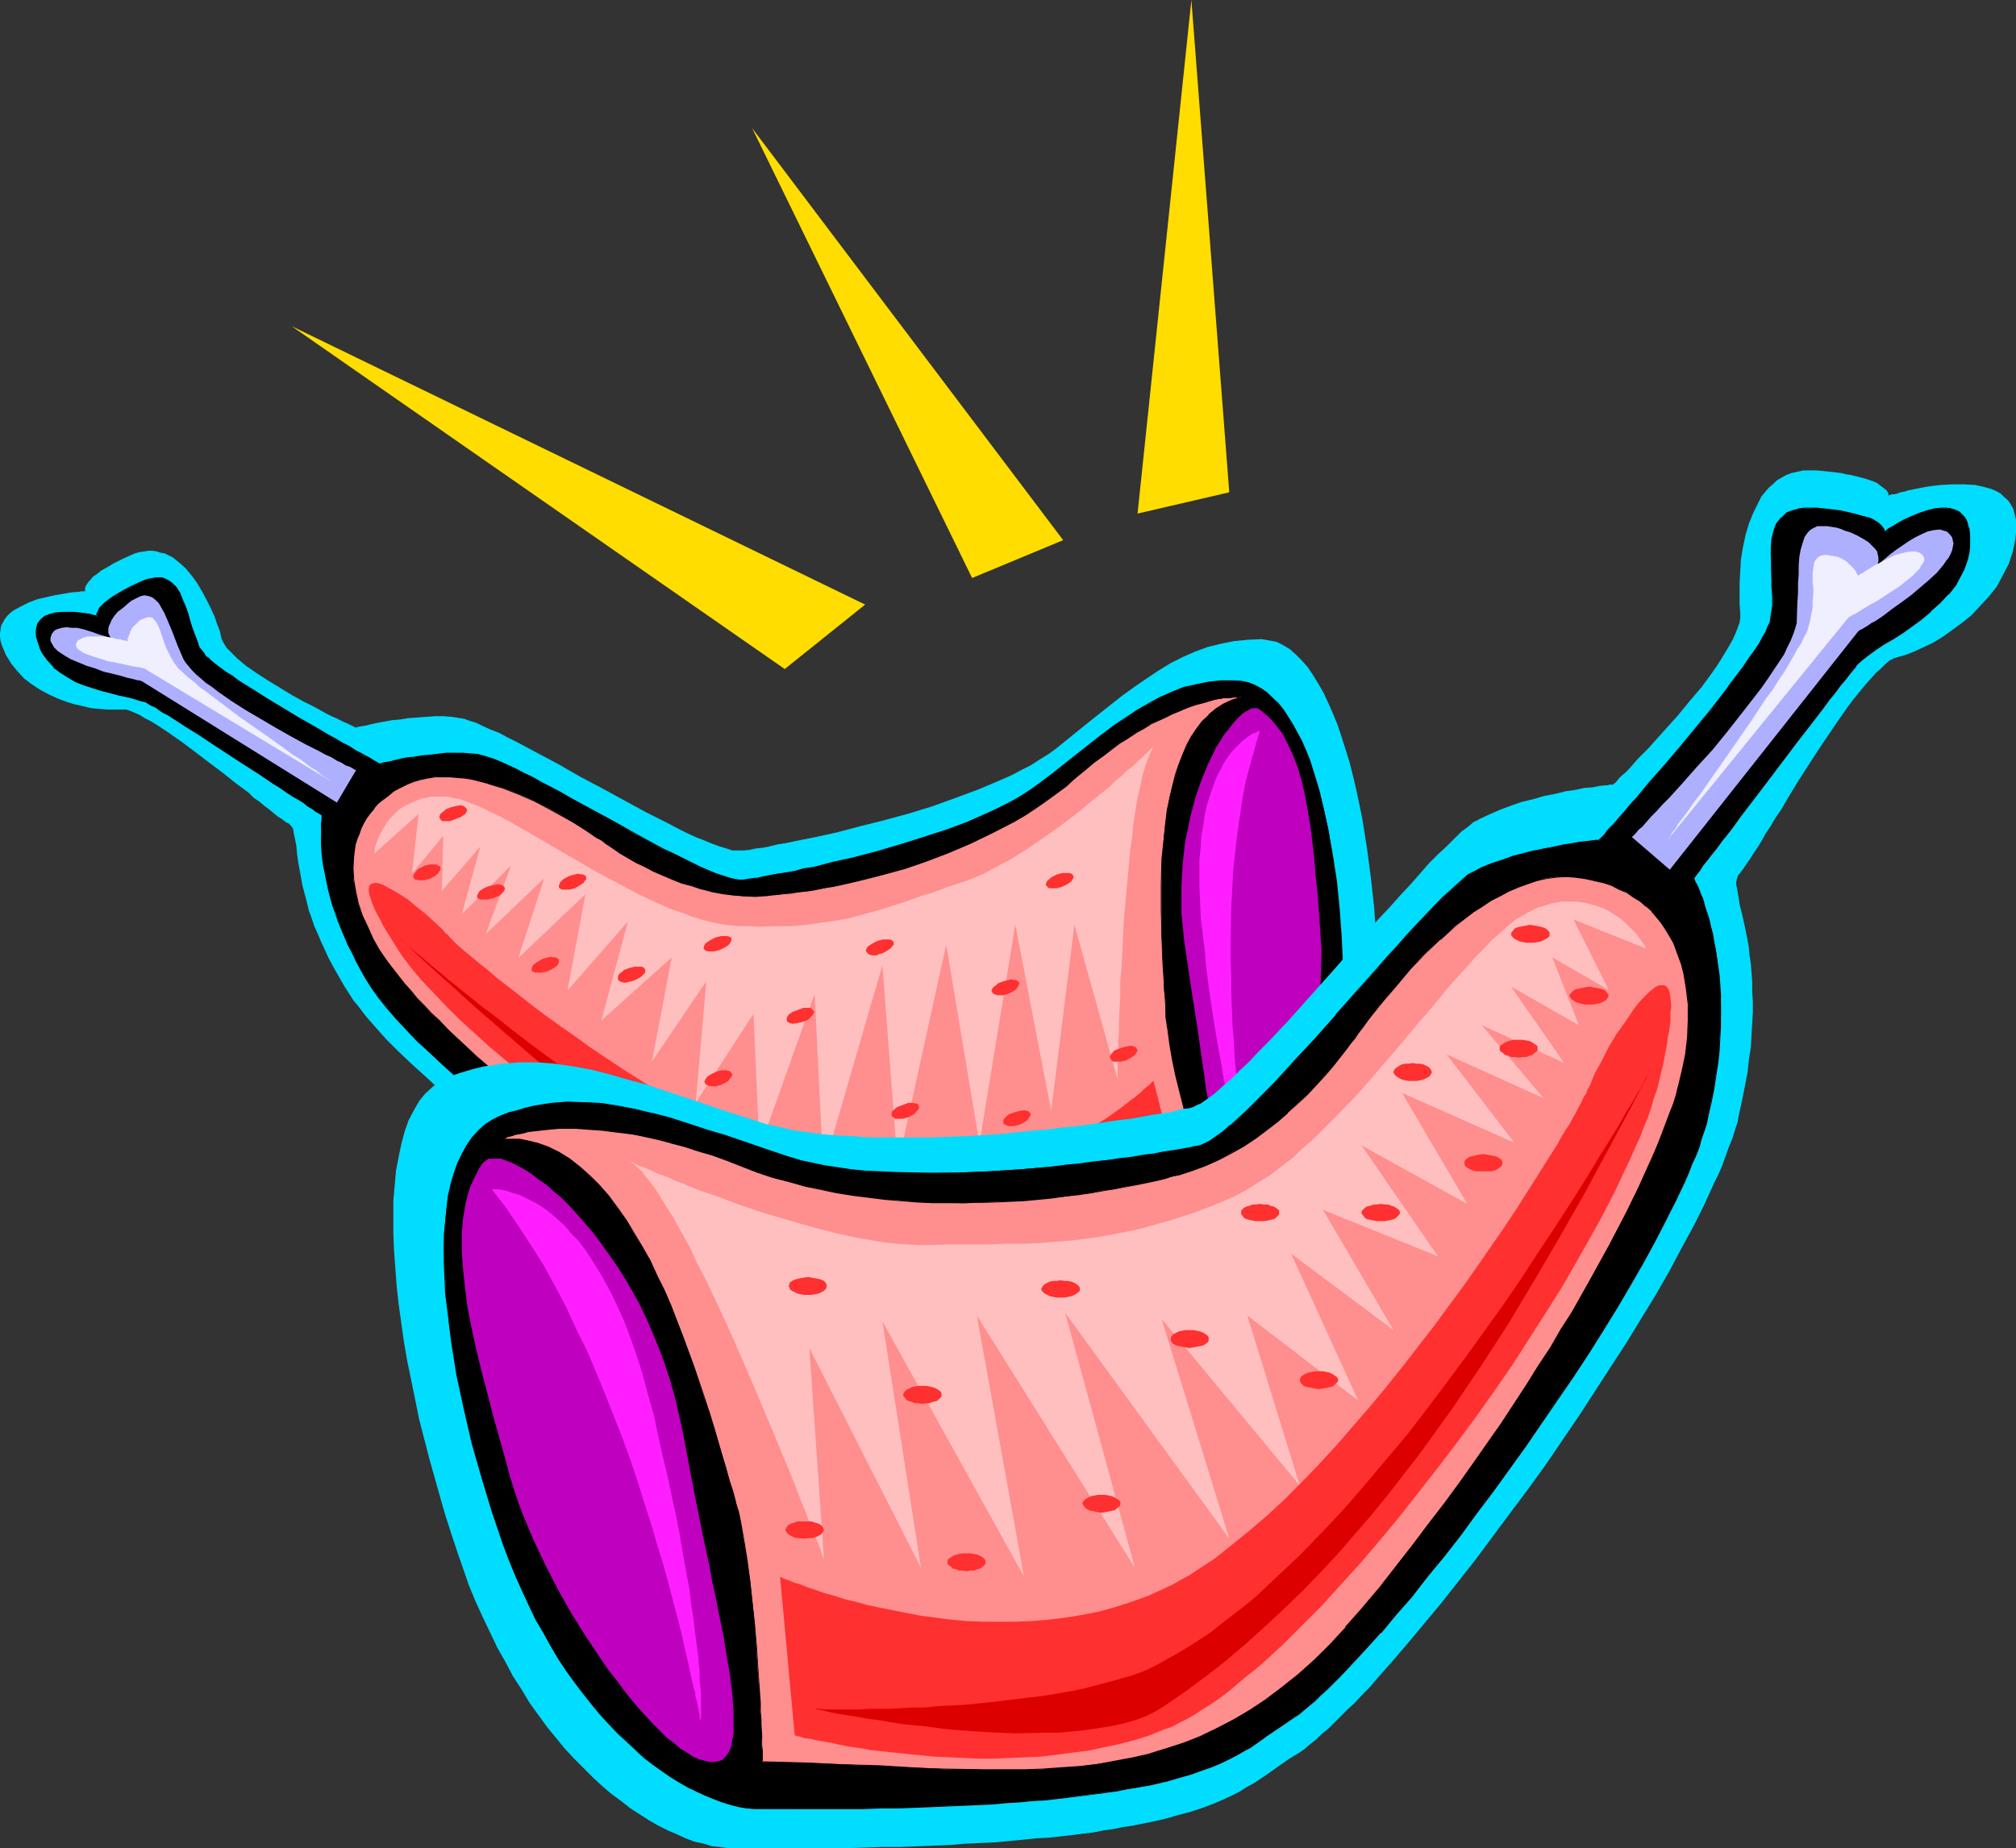 <?xml version="1.0" encoding="UTF-8" standalone="no"?>
<svg
   version="1.0"
   width="129.724mm"
   height="118.951mm"
   id="svg60"
   sodipodi:docname="Legs of Lamb.wmf"
   xmlns:inkscape="http://www.inkscape.org/namespaces/inkscape"
   xmlns:sodipodi="http://sodipodi.sourceforge.net/DTD/sodipodi-0.dtd"
   xmlns="http://www.w3.org/2000/svg"
   xmlns:svg="http://www.w3.org/2000/svg">
  <rect width="100%" height="100%" fill="#333333" stroke="none"/>
  <sodipodi:namedview
     id="namedview60"
     pagecolor="#ffffff"
     bordercolor="#000000"
     borderopacity="0.25"
     inkscape:showpageshadow="2"
     inkscape:pageopacity="0.0"
     inkscape:pagecheckerboard="0"
     inkscape:deskcolor="#d1d1d1"
     inkscape:document-units="mm" />
  <defs
     id="defs1">
    <pattern
       id="WMFhbasepattern"
       patternUnits="userSpaceOnUse"
       width="6"
       height="6"
       x="0"
       y="0" />
  </defs>
  <path
     style="fill:#00ddff;fill-opacity:1;fill-rule:evenodd;stroke:none"
     d="m 304.939,307.368 1.293,-0.485 1.454,-0.646 1.293,-0.808 1.454,-0.808 1.293,-0.97 1.454,-1.131 1.293,-1.293 1.293,-1.293 1.454,-1.293 1.131,-1.616 1.293,-1.616 1.293,-1.616 1.131,-1.778 1.131,-1.778 1.293,-2.101 0.97,-1.939 1.131,-2.262 0.97,-2.262 0.97,-2.262 0.808,-2.424 0.97,-2.586 0.808,-2.586 0.646,-2.586 0.646,-2.747 0.646,-2.909 0.485,-2.747 0.485,-3.07 0.323,-3.07 0.323,-3.07 0.162,-3.232 0.162,-3.232 0.162,-3.394 -0.162,-6.949 -0.323,-7.111 -0.485,-7.111 -0.808,-7.272 -0.97,-7.272 -1.131,-7.111 -1.454,-6.949 -0.808,-3.394 -0.808,-3.232 -0.97,-3.07 -0.97,-3.07 -0.97,-2.909 -1.131,-2.747 -1.131,-2.586 -1.131,-2.424 -1.293,-2.262 -1.293,-2.101 -1.293,-1.939 -1.454,-1.616 -1.454,-1.454 -1.454,-1.293 -1.616,-0.97 -1.616,-0.808 -1.778,-0.323 -1.778,-0.323 -3.555,0.162 -3.232,0.323 -3.232,0.646 -3.232,0.808 -3.07,1.131 -2.909,1.293 -2.909,1.454 -2.909,1.778 -2.909,1.939 -3.07,2.101 -2.909,2.101 -3.07,2.424 -3.07,2.424 -3.232,2.586 -3.394,2.747 -3.394,2.747 -1.778,1.293 -2.101,1.293 -2.262,1.454 -2.262,1.131 -2.424,1.293 -2.586,1.131 -5.333,2.262 -5.656,2.101 -5.818,2.101 -5.818,1.778 -5.979,1.616 -5.818,1.454 -5.494,1.454 -5.171,1.131 -2.424,0.485 -2.424,0.485 -2.262,0.485 -2.101,0.323 -1.939,0.485 -1.616,0.323 -1.616,0.162 -1.454,0.323 -1.293,0.162 h -0.97 -0.97 -1.131 l -1.454,-0.485 -1.616,-0.485 -1.778,-0.646 -1.939,-0.808 -2.101,-0.808 -2.101,-0.97 -2.262,-1.131 -2.424,-1.293 -2.586,-1.293 -2.586,-1.293 -5.333,-2.909 -5.333,-2.909 -5.494,-2.909 -5.333,-3.07 -5.171,-2.747 -2.424,-1.293 -2.424,-1.293 -2.262,-1.131 -2.101,-1.131 -2.101,-0.808 -1.778,-0.808 -1.616,-0.808 -1.616,-0.485 -1.293,-0.485 -0.97,-0.162 -2.101,-0.323 -2.101,-0.162 h -2.101 l -2.101,0.162 -4.363,0.323 -1.939,0.323 -1.939,0.162 -1.778,0.323 -1.778,0.323 -1.454,0.323 -1.293,0.323 -0.97,0.162 -0.97,0.162 -0.323,0.162 h -0.323 v 0 l -0.323,-0.162 -0.323,-0.162 -0.646,-0.323 -0.646,-0.323 -0.808,-0.323 -0.97,-0.485 -0.97,-0.485 -1.131,-0.485 -1.293,-0.646 -2.586,-1.454 -2.909,-1.454 -2.909,-1.616 -5.818,-3.555 -2.747,-1.778 -2.586,-1.778 -1.131,-0.97 -0.97,-0.808 -0.97,-0.97 -0.808,-0.808 -0.808,-0.808 -0.485,-0.808 -0.485,-0.808 -0.323,-0.808 -0.323,-1.616 -0.646,-1.616 -0.646,-1.939 -0.97,-2.101 -0.97,-1.939 -1.131,-2.101 -1.131,-1.939 -1.293,-1.778 -1.454,-1.778 -1.616,-1.454 -1.616,-1.293 -0.97,-0.485 -0.97,-0.485 -0.97,-0.162 -0.97,-0.323 -0.97,-0.162 h -0.97 l -1.131,0.162 -1.131,0.162 -1.131,0.323 -1.131,0.485 -2.101,0.97 -1.939,0.97 -1.616,0.97 -1.454,0.808 -0.97,0.808 -0.97,0.646 -0.646,0.808 -0.485,0.485 -0.323,0.485 -0.323,0.485 -0.162,0.485 v 0.323 0.323 0.162 h -0.162 -0.323 -0.485 l -0.646,0.162 h -0.485 l -1.616,0.162 -1.778,0.323 -1.939,0.323 -2.101,0.485 -2.101,0.485 -2.101,0.808 -1.939,0.97 -1.778,0.97 -0.808,0.646 -0.646,0.646 -0.646,0.808 -0.323,0.646 -0.485,0.808 -0.162,0.97 L 0,154.007 v 0.97 l 0.162,0.97 0.323,1.131 0.97,2.262 1.293,2.101 1.454,1.778 1.616,1.778 1.939,1.454 1.939,1.293 2.101,1.131 2.101,0.97 2.101,0.808 2.101,0.646 2.101,0.485 2.101,0.485 1.939,0.162 1.778,0.162 h 1.616 1.616 0.646 0.808 l 0.97,0.323 1.131,0.485 1.131,0.485 1.293,0.808 1.293,0.646 1.616,0.97 1.454,0.97 1.454,0.97 3.232,2.262 3.232,2.424 3.394,2.586 3.232,2.424 3.232,2.586 3.07,2.262 1.293,1.293 1.454,0.97 1.131,0.97 1.293,0.97 0.97,0.808 0.97,0.808 0.808,0.485 0.646,0.485 0.646,0.485 0.485,0.162 0.323,0.323 0.323,0.323 0.485,0.646 0.162,1.131 0.323,1.454 0.323,1.616 0.162,1.939 0.323,2.262 0.485,2.586 0.485,2.747 0.808,3.07 0.808,3.232 0.646,1.778 0.646,1.939 0.808,1.778 0.808,1.939 0.97,2.101 0.97,2.101 1.131,2.101 1.293,2.262 1.293,2.262 1.454,2.262 0.808,1.293 0.97,1.131 2.101,2.747 2.262,2.586 2.586,2.909 2.909,2.909 3.232,3.07 3.394,3.07 3.555,3.232 3.717,3.07 4.04,3.394 4.04,3.232 4.202,3.232 8.726,6.626 9.05,6.464 8.888,6.141 4.525,3.07 4.525,2.747 4.363,2.909 4.363,2.586 4.04,2.586 4.202,2.424 3.878,2.101 3.717,2.101 3.555,1.778 3.394,1.778 3.07,1.454 2.909,1.131 1.293,0.646 1.293,0.485 1.293,0.323 0.97,0.323 2.586,0.485 2.424,0.808 2.424,0.646 2.747,0.646 1.293,0.323 1.616,0.162 1.616,0.323 1.778,0.162 h 1.939 l 2.101,0.162 2.101,-0.162 2.586,-0.162 2.586,-0.162 2.909,-0.323 3.07,-0.485 3.394,-0.485 3.717,-0.808 3.878,-0.808 2.101,-0.646 2.262,-0.485 2.262,-0.485 2.262,-0.646 2.424,-0.646 2.424,-0.646 2.747,-0.808 2.586,-0.808 2.747,-0.808 2.909,-0.808 3.07,-0.97 3.07,-0.97 3.07,-0.97 3.232,-1.131 3.394,-1.131 3.555,-1.131 3.555,-1.293 3.717,-1.293 3.717,-1.454 z"
     id="path1" />
  <path
     style="fill:#000000;fill-opacity:1;fill-rule:evenodd;stroke:none"
     d="m 297.99,302.035 1.293,-0.485 1.293,-0.646 1.293,-0.646 1.293,-0.808 1.293,-0.97 1.293,-0.97 1.293,-1.293 1.293,-1.131 1.131,-1.293 1.293,-1.454 1.131,-1.454 1.293,-1.616 0.97,-1.616 1.131,-1.778 1.131,-1.939 0.97,-1.939 0.97,-1.939 0.97,-2.101 0.97,-2.262 0.808,-2.262 0.808,-2.424 0.808,-2.424 0.646,-2.424 0.646,-2.586 0.485,-2.747 0.646,-2.747 0.323,-2.747 0.323,-2.909 0.323,-2.909 0.162,-3.07 0.162,-6.141 v -6.464 l -0.323,-6.626 -0.485,-6.464 -0.646,-6.464 -0.97,-6.302 -0.97,-6.302 -1.293,-5.818 -0.808,-2.747 -0.808,-2.747 -0.808,-2.747 -0.808,-2.424 -0.97,-2.424 -0.97,-2.424 -1.131,-2.101 -1.131,-1.939 -1.131,-1.939 -1.131,-1.778 -1.293,-1.454 -1.293,-1.454 -1.293,-1.131 -1.454,-1.131 -1.454,-0.646 -1.616,-0.646 -1.616,-0.485 h -1.616 -3.394 l -3.07,0.323 -3.07,0.485 -2.909,0.808 -2.909,1.131 -2.909,1.131 -2.747,1.616 -2.747,1.454 -2.747,1.939 -2.747,1.939 -2.909,1.939 -2.909,2.262 -2.909,2.424 -3.07,2.424 -3.07,2.424 -3.394,2.586 -1.778,1.293 -1.939,1.293 -1.939,1.293 -2.262,1.131 -2.262,1.131 -2.424,1.131 -5.01,2.101 -5.333,2.101 -5.494,1.778 -5.494,1.778 -5.656,1.616 -5.333,1.293 -5.333,1.293 -2.424,0.646 -2.424,0.485 -2.424,0.485 -2.101,0.485 -2.101,0.485 -2.101,0.323 -1.778,0.323 -1.616,0.323 -1.454,0.323 -1.454,0.162 -1.131,0.162 -0.808,0.162 h -0.97 l -1.131,-0.162 -1.293,-0.323 -1.454,-0.485 -1.778,-0.646 -1.778,-0.646 -1.939,-0.97 -2.101,-0.97 -2.101,-0.97 -2.262,-1.131 -2.424,-1.131 -2.424,-1.293 -5.01,-2.747 -5.171,-2.909 -10.181,-5.656 -2.424,-1.293 -2.424,-1.293 -2.424,-1.131 -2.101,-1.293 -2.262,-1.131 -1.939,-0.97 -1.939,-0.808 -1.778,-0.808 -1.454,-0.646 -1.454,-0.485 -1.293,-0.485 -0.97,-0.162 -1.939,-0.162 -1.939,-0.162 h -4.04 l -4.04,0.485 -1.939,0.162 -1.778,0.323 -1.778,0.162 -1.616,0.323 -1.293,0.323 -1.131,0.162 -1.131,0.323 -0.646,0.162 -0.485,0.162 h -0.162 -0.162 l -0.323,-0.323 -0.485,-0.162 -0.646,-0.485 -0.97,-0.485 -0.97,-0.485 -1.293,-0.646 -1.293,-0.808 -1.454,-0.808 -1.454,-0.808 -1.778,-0.97 -1.616,-0.97 -3.555,-2.101 -3.878,-2.101 -7.595,-4.686 -3.717,-2.262 -3.232,-2.101 -1.616,-1.131 -1.454,-0.97 -1.293,-0.97 -1.131,-0.97 -1.131,-0.808 -0.97,-0.808 -0.646,-0.646 -0.485,-0.646 -0.808,-1.293 -0.646,-1.616 -0.646,-1.454 -0.646,-1.778 -0.485,-1.778 -0.485,-1.778 -0.646,-1.616 -0.646,-1.616 -0.646,-1.454 -0.808,-1.293 -0.97,-1.131 -1.131,-0.808 -0.646,-0.323 -0.646,-0.162 h -0.808 -0.808 l -0.808,0.162 -0.97,0.162 -0.97,0.323 -1.131,0.485 -1.939,0.97 -1.778,0.808 -1.616,0.97 -1.293,0.808 -0.97,0.808 -0.808,0.485 -0.646,0.646 -0.485,0.646 -0.323,0.485 -0.323,0.485 v 0.162 l -0.162,0.323 v 0.485 l 0.162,0.162 h -0.162 l -0.162,-0.162 -0.485,-0.162 -0.97,-0.162 -1.131,-0.162 -1.293,-0.162 -1.454,-0.162 -1.616,-0.162 -1.454,0.162 h -1.616 l -1.293,0.485 -1.293,0.485 -0.97,0.808 -0.323,0.485 -0.323,0.485 -0.162,0.646 -0.162,0.646 -0.162,0.808 0.162,0.97 0.162,0.97 0.323,0.97 0.485,1.131 0.485,0.97 1.293,1.778 1.454,1.616 1.616,1.293 1.939,1.131 1.939,1.131 1.939,0.808 2.101,0.808 2.101,0.646 4.202,0.97 1.778,0.485 1.778,0.323 1.616,0.485 1.293,0.485 1.131,0.485 0.485,0.323 0.808,0.485 0.97,0.485 0.97,0.646 1.131,0.646 1.293,0.97 1.454,0.808 1.454,0.97 3.394,2.101 3.555,2.262 7.272,4.848 3.717,2.424 3.555,2.262 1.616,1.131 1.454,0.97 1.616,0.97 1.293,0.808 1.293,0.808 1.131,0.808 0.97,0.646 0.808,0.646 0.808,0.485 0.485,0.323 0.162,0.162 h 0.162 v 0 0.162 0.323 l -0.162,0.323 v 0.485 0.646 1.293 1.778 2.101 l 0.162,2.424 0.323,2.586 0.485,3.07 0.808,3.232 0.97,3.394 0.646,1.778 0.646,1.939 0.646,1.939 0.808,1.939 0.97,2.101 0.97,2.101 1.131,2.101 1.131,2.101 1.293,2.101 1.454,2.262 0.808,1.131 0.808,1.131 1.939,2.424 2.101,2.586 2.586,2.747 2.747,2.747 2.909,2.909 3.232,2.909 3.394,2.909 3.555,3.07 3.717,3.07 3.878,3.07 4.04,3.07 8.242,6.302 8.403,5.979 8.403,5.979 4.363,2.747 8.242,5.333 4.202,2.586 3.878,2.262 3.878,2.424 3.717,2.101 3.555,1.939 3.394,1.616 3.07,1.616 3.07,1.293 2.586,1.293 2.586,0.97 0.97,0.323 1.131,0.323 2.424,0.485 2.262,0.646 2.262,0.646 2.586,0.646 1.293,0.323 1.454,0.162 1.616,0.162 1.616,0.162 1.778,0.162 h 4.04 l 2.262,-0.162 2.586,-0.323 2.747,-0.162 2.909,-0.485 3.232,-0.485 3.394,-0.808 3.717,-0.808 4.04,-0.808 4.363,-1.293 2.262,-0.485 2.424,-0.646 2.424,-0.646 2.424,-0.808 2.747,-0.808 2.586,-0.808 2.909,-0.97 2.747,-0.808 3.07,-0.97 3.07,-1.131 3.232,-0.97 3.232,-1.131 3.394,-1.293 3.555,-1.131 3.555,-1.293 z"
     id="path2" />
  <path
     style="fill:#000000;fill-opacity:1;fill-rule:evenodd;stroke:none"
     d="m 298.152,302.196 1.293,-0.485 1.131,-0.646 1.454,-0.646 1.293,-0.808 1.293,-0.97 1.131,-1.131 v 0 l 1.293,-1.131 1.293,-1.293 1.293,-1.293 v 0 l 1.293,-1.454 1.131,-1.454 1.131,-1.616 1.131,-1.616 1.131,-1.778 1.131,-1.778 0.97,-1.939 0.97,-2.101 0.97,-2.101 0.97,-2.262 0.808,-2.262 0.808,-2.262 0.808,-2.424 v -0.162 l 0.646,-2.424 0.646,-2.586 0.485,-2.747 0.485,-2.747 0.485,-2.747 0.323,-2.909 0.323,-2.909 0.162,-3.07 0.162,-6.141 v -6.464 l -0.323,-6.626 -0.485,-6.464 -0.646,-6.464 -0.97,-6.302 -1.131,-6.302 -1.293,-5.818 -0.646,-2.747 v -0.162 l -0.808,-2.747 -0.808,-2.586 -0.808,-2.586 -0.97,-2.424 -0.97,-2.262 -1.131,-2.101 -1.131,-2.101 -1.131,-1.778 -1.131,-1.778 -1.293,-1.616 v 0 l -1.454,-1.293 -1.293,-1.293 v 0 l -1.454,-0.97 -1.454,-0.808 -1.616,-0.646 v 0 l -1.616,-0.323 -1.616,-0.162 h -3.394 l -3.07,0.323 -3.07,0.646 v 0 l -3.07,0.646 -2.747,1.131 -2.909,1.293 -2.747,1.454 -2.747,1.616 -2.747,1.778 -2.909,1.939 -2.747,2.101 -2.909,2.262 -2.909,2.262 -3.07,2.424 -3.232,2.586 -3.232,2.424 -1.778,1.293 -1.939,1.293 -2.101,1.293 -2.101,1.131 -2.262,1.131 -2.424,1.131 -5.01,2.262 -5.333,1.939 -5.494,1.778 -5.656,1.778 -5.494,1.616 -5.494,1.454 h 0.162 l -5.333,1.131 -2.424,0.646 -2.424,0.646 -2.424,0.323 -2.101,0.646 -2.101,0.323 -2.101,0.323 -1.778,0.323 -1.616,0.323 -1.454,0.323 -1.454,0.162 -1.131,0.162 -0.808,0.162 h -0.97 l -1.131,-0.162 -1.293,-0.323 v 0 l -1.454,-0.485 -1.616,-0.485 -1.939,-0.808 -1.939,-0.808 -1.939,-0.97 -2.262,-1.131 -2.262,-1.131 -2.424,-1.131 -2.424,-1.293 -5.01,-2.747 -5.171,-2.909 -10.181,-5.494 -2.424,-1.454 -4.686,-2.424 -2.262,-1.293 -2.101,-0.97 -2.101,-1.131 -1.778,-0.808 -1.778,-0.808 -1.616,-0.646 -1.454,-0.485 -1.131,-0.323 h -0.162 l -0.97,-0.323 -1.939,-0.162 -1.939,-0.162 h -4.04 l -4.04,0.485 -1.939,0.162 -1.778,0.323 -1.778,0.162 -1.616,0.323 -1.293,0.323 -1.131,0.323 -1.131,0.162 v 0 l -0.808,0.162 h 0.162 l -0.646,0.162 h -0.162 0.162 -0.162 l -0.323,-0.162 -0.485,-0.323 -0.646,-0.323 -0.97,-0.646 -0.97,-0.485 -1.131,-0.646 -1.293,-0.646 -1.454,-0.97 -1.616,-0.808 -1.616,-0.97 -1.778,-0.97 -3.555,-2.101 -3.717,-2.101 -7.757,-4.686 -3.555,-2.262 -3.394,-2.101 -1.454,-1.131 -1.616,-0.97 -1.293,-0.97 -1.131,-0.808 -1.131,-0.97 -0.808,-0.808 v 0.162 l -0.808,-0.808 h 0.162 l -0.485,-0.646 -0.97,-1.131 -0.485,-1.616 -0.646,-1.616 -0.646,-1.778 -0.485,-1.616 -0.485,-1.778 -0.646,-1.778 -0.646,-1.454 -0.646,-1.616 -0.808,-1.293 -1.131,-1.131 -0.97,-0.646 -0.646,-0.323 -0.808,-0.323 h -0.808 -0.808 l -0.808,0.162 -0.97,0.162 v 0 l -0.97,0.323 -1.131,0.485 -2.101,0.97 -1.778,0.97 -1.454,0.808 -1.293,0.808 -1.131,0.808 -0.808,0.646 v 0 l -0.646,0.646 v 0 l -0.485,0.485 -0.323,0.485 -0.162,0.485 -0.162,0.323 -0.162,0.323 v 0.485 l 0.162,0.162 0.162,-0.162 h -0.162 0.162 l -0.162,-0.162 h -0.646 l -0.97,-0.323 -1.131,-0.162 -1.293,-0.162 -1.454,-0.162 h -1.616 -1.454 l -1.616,0.162 -1.293,0.323 -1.293,0.485 -0.97,0.808 -0.485,0.646 -0.323,0.485 -0.162,0.646 v 0 l -0.162,0.646 v 0.808 0.97 l 0.323,0.97 v 0 l 0.323,0.97 0.323,1.131 0.485,0.97 1.293,1.778 v 0 l 1.454,1.616 v 0.162 l 1.778,1.293 1.778,1.131 1.939,1.131 2.101,0.808 2.101,0.646 2.101,0.485 h 0.162 l -2.101,-0.646 -2.101,-0.808 -2.101,-0.808 -1.939,-0.97 -1.778,-1.131 -1.778,-1.454 v 0.162 l -1.454,-1.616 h 0.162 l -1.293,-1.939 -0.485,-0.97 -0.485,-0.97 -0.323,-1.131 v 0.162 L 9.05,154.815 8.888,153.845 9.05,153.037 v -0.646 0 l 0.323,-0.485 0.323,-0.646 0.323,-0.485 v 0.162 l 0.808,-0.808 1.293,-0.485 1.454,-0.485 h -0.162 l 1.616,-0.162 h 1.454 l 1.616,0.162 1.454,0.162 1.293,0.162 1.131,0.162 0.97,0.162 0.485,0.162 v 0 h 0.162 0.323 l -0.162,-0.323 v 0.162 -0.485 -0.323 0.162 l 0.162,-0.323 0.162,-0.485 0.485,-0.485 0.323,-0.485 v 0 l 0.646,-0.646 v 0 l 0.808,-0.646 1.131,-0.646 1.131,-0.97 1.616,-0.808 1.778,-0.97 2.101,-0.97 0.97,-0.323 1.131,-0.323 h -0.162 l 0.97,-0.323 h 0.808 0.808 0.808 -0.162 l 0.808,0.162 0.646,0.323 1.131,0.808 v 0 l 0.808,0.97 v 0 l 0.808,1.293 0.808,1.454 0.646,1.616 0.485,1.616 0.485,1.939 0.485,1.616 0.646,1.778 0.646,1.616 0.646,1.454 0.808,1.293 0.485,0.646 h 0.162 l 0.646,0.808 v 0 l 0.808,0.808 1.131,0.808 1.131,0.97 1.454,0.97 1.454,0.97 1.454,0.97 3.394,2.262 3.555,2.262 7.757,4.686 3.717,2.101 3.555,2.101 1.778,0.97 1.616,0.808 1.616,0.97 1.454,0.808 1.293,0.808 1.131,0.485 1.131,0.646 0.808,0.485 0.808,0.485 0.485,0.162 0.323,0.162 0.162,0.162 0.162,-0.162 v 0 h 0.485 v 0 l 0.808,-0.162 h -0.162 l 1.131,-0.323 1.131,-0.162 1.293,-0.323 1.616,-0.323 1.778,-0.323 1.778,-0.162 1.939,-0.323 4.04,-0.323 h 4.04 1.939 l 1.939,0.323 0.97,0.162 v 0 l 1.293,0.323 1.293,0.646 1.616,0.646 1.778,0.646 1.778,0.97 2.101,0.97 2.101,1.131 2.262,1.131 4.686,2.586 2.424,1.293 10.342,5.656 5.171,2.747 5.01,2.747 2.424,1.293 2.262,1.293 2.262,1.131 2.262,0.97 2.101,0.97 1.778,0.808 1.939,0.808 1.616,0.646 1.454,0.485 h 0.162 l 1.293,0.323 1.131,0.162 h 0.97 l 0.808,-0.162 1.131,-0.162 1.454,-0.323 1.454,-0.162 1.616,-0.323 1.778,-0.323 2.101,-0.323 2.101,-0.485 2.101,-0.485 2.424,-0.485 2.424,-0.485 2.424,-0.646 5.333,-1.293 v 0 l 5.494,-1.454 5.494,-1.454 5.656,-1.778 5.494,-1.939 5.171,-1.939 5.171,-2.101 2.262,-1.131 2.424,-1.131 2.101,-1.293 2.101,-1.131 1.939,-1.293 1.778,-1.293 3.232,-2.586 3.232,-2.586 3.07,-2.424 2.909,-2.262 2.909,-2.262 2.747,-1.939 2.747,-2.101 2.747,-1.778 2.747,-1.616 2.909,-1.454 2.747,-1.131 2.909,-1.131 2.909,-0.808 v 0 l 3.07,-0.485 3.07,-0.323 3.394,-0.162 1.616,0.162 1.616,0.485 v 0 l 1.454,0.485 1.454,0.808 1.454,1.131 v -0.162 l 1.454,1.293 1.293,1.293 v 0 l 1.131,1.616 1.293,1.778 1.131,1.778 0.97,2.101 1.131,2.101 0.97,2.262 0.97,2.424 0.808,2.586 0.808,2.586 0.808,2.747 v 0 l 0.808,2.747 1.293,5.818 0.97,6.302 0.97,6.302 0.646,6.464 0.485,6.464 0.323,6.626 v 6.464 6.141 l -0.323,3.07 -0.162,2.909 -0.485,2.909 -0.323,2.747 -0.485,2.747 -0.646,2.747 -0.646,2.586 -0.646,2.424 v 0 l -0.808,2.424 -0.808,2.262 -0.808,2.262 -0.808,2.262 -0.97,2.101 -0.97,2.101 -1.131,1.939 -0.97,1.778 -1.131,1.778 -1.131,1.778 -1.293,1.454 -1.131,1.616 -1.131,1.293 v 0 l -1.293,1.454 -1.131,1.131 -1.293,1.131 v 0 l -1.293,0.97 -1.293,0.97 -1.293,0.808 -1.293,0.808 -1.293,0.646 -1.293,0.485 z"
     id="path3" />
  <path
     style="fill:#000000;fill-opacity:1;fill-rule:evenodd;stroke:none"
     d="m 22.624,167.42 2.101,0.646 v 0 l 4.202,1.131 1.778,0.323 1.778,0.485 v 0 l 1.454,0.485 1.454,0.323 0.97,0.646 0.646,0.323 0.808,0.323 0.808,0.646 0.97,0.646 1.293,0.646 1.293,0.808 1.454,0.97 1.454,0.97 3.394,2.101 3.394,2.262 7.434,4.848 3.555,2.262 3.555,2.424 1.616,0.97 1.616,1.131 1.454,0.97 1.454,0.808 1.293,0.808 0.97,0.808 1.131,0.646 0.808,0.646 0.646,0.323 0.485,0.323 0.323,0.162 0.162,0.162 -0.162,-0.162 v 0 0 0.162 0.323 0.323 0.485 l -0.162,0.646 v 1.293 1.778 2.101 l 0.162,2.424 0.323,2.586 0.646,3.07 0.646,3.232 v 0 l 0.97,3.555 0.646,1.778 0.646,1.939 0.808,1.939 0.808,1.939 0.808,1.939 1.131,2.101 0.97,2.101 1.131,2.101 1.293,2.262 1.454,2.262 0.808,1.131 0.808,1.131 1.939,2.424 2.262,2.586 v 0 l 2.424,2.586 2.747,2.909 3.07,2.747 3.07,2.909 3.394,3.07 v 0 l 3.717,3.07 3.555,3.07 4.04,3.07 3.878,3.07 8.242,6.302 8.403,5.979 8.565,5.979 4.363,2.747 8.242,5.333 4.04,2.586 4.04,2.262 3.878,2.262 3.717,2.262 3.394,1.778 3.394,1.778 3.232,1.616 2.909,1.293 2.747,1.293 2.424,0.808 1.131,0.485 1.131,0.323 v 0 l 2.424,0.485 h -0.162 l 2.262,0.646 2.424,0.646 v 0 l 2.586,0.646 1.293,0.162 1.454,0.323 1.616,0.162 1.616,0.162 1.778,0.162 h 4.04 l 2.262,-0.162 2.586,-0.323 2.747,-0.323 2.909,-0.323 3.232,-0.646 3.394,-0.646 3.717,-0.808 4.04,-0.97 h 0.162 l 4.202,-1.131 v 0 l 2.262,-0.485 v 0 l 2.424,-0.808 2.424,-0.646 2.586,-0.646 2.586,-0.808 2.747,-0.808 2.747,-0.97 2.909,-0.808 2.909,-1.131 3.07,-0.97 3.232,-0.97 3.394,-1.131 3.394,-1.293 3.394,-1.131 3.717,-1.293 3.717,-1.454 -0.162,-0.162 -3.717,1.293 -3.717,1.293 -3.394,1.131 -3.394,1.293 -3.394,1.131 -3.07,0.97 -3.07,1.131 -3.07,0.97 -2.909,0.97 -2.747,0.808 -2.747,0.808 -2.586,0.808 -2.586,0.808 -2.424,0.646 -2.262,0.646 v 0 l -2.262,0.646 h -0.162 l -4.202,1.131 v 0 l -4.04,0.97 -3.717,0.646 -3.394,0.808 -3.232,0.485 -2.909,0.485 -2.747,0.323 -2.586,0.162 -2.262,0.162 h -4.04 l -1.778,-0.162 -1.616,-0.162 -1.616,-0.162 -1.454,-0.162 -1.293,-0.323 -2.586,-0.646 h 0.162 l -2.424,-0.646 -2.262,-0.646 v 0 l -2.424,-0.485 h 0.162 l -1.131,-0.323 -1.131,-0.323 -2.424,-0.97 -2.747,-1.131 -2.909,-1.454 -3.232,-1.454 -3.394,-1.778 -3.555,-1.939 -3.717,-2.101 -3.717,-2.262 -4.04,-2.424 -4.04,-2.424 -8.403,-5.494 -4.202,-2.747 -8.565,-5.818 -8.403,-6.141 -8.242,-6.141 -4.04,-3.232 -3.878,-3.07 -3.717,-3.07 -3.555,-2.909 v 0 l -3.394,-3.07 -3.232,-2.909 -2.909,-2.747 -2.747,-2.909 -2.424,-2.586 v 0 l -2.262,-2.586 -1.939,-2.424 -0.808,-1.131 -0.646,-1.131 -1.454,-2.262 -1.293,-2.262 -1.131,-2.101 -1.131,-2.101 -0.97,-2.101 -0.97,-1.939 -0.808,-1.939 -0.808,-1.939 -0.646,-1.939 -0.485,-1.778 -0.97,-3.555 v 0.162 l -0.808,-3.232 -0.485,-3.07 -0.323,-2.586 -0.162,-2.424 -0.162,-2.101 v -1.778 l 0.162,-1.293 v -0.646 -0.485 l 0.162,-0.323 v -0.323 0.162 -0.323 0 l -0.162,-0.162 -0.323,-0.162 -0.485,-0.323 -0.646,-0.485 -0.808,-0.646 -1.131,-0.646 -0.97,-0.646 -1.293,-0.808 -1.454,-0.97 -1.454,-0.97 -1.616,-0.97 -1.616,-1.131 -3.555,-2.262 -3.555,-2.424 -7.434,-4.848 -3.555,-2.101 -3.232,-2.101 -1.616,-1.131 -1.293,-0.808 -1.293,-0.808 -1.293,-0.808 -0.97,-0.646 -0.97,-0.485 -0.646,-0.485 -0.646,-0.323 -1.131,-0.485 -1.293,-0.485 -1.454,-0.485 h -0.162 l -1.778,-0.323 -1.778,-0.485 -4.202,-0.97 z"
     id="path4" />
  <path
     style="fill:#ff8e8e;fill-opacity:1;fill-rule:evenodd;stroke:none"
     d="m 301.868,169.521 h -0.323 -0.485 -0.808 l -1.293,0.162 -1.454,0.162 -1.939,0.323 -2.101,0.485 -1.293,0.323 -1.293,0.323 -1.293,0.485 -1.454,0.485 -1.454,0.646 -1.616,0.646 -1.616,0.808 -1.616,0.808 -1.778,0.808 -1.778,1.131 -1.939,0.97 -1.778,1.293 -2.101,1.293 -2.101,1.454 -2.101,1.616 -2.101,1.616 -2.262,1.939 -2.262,1.939 -2.424,1.939 -2.262,1.778 -2.586,1.778 -2.424,1.778 -2.586,1.616 -2.586,1.616 -5.333,2.747 -5.333,2.586 -5.333,2.262 -5.494,2.101 -5.333,1.778 -5.171,1.454 -5.01,1.293 -4.848,1.131 -2.262,0.485 -2.262,0.485 -2.101,0.323 -2.101,0.323 -1.939,0.323 -1.778,0.162 -1.778,0.162 -1.616,0.323 h -1.454 l -1.454,0.162 -2.586,0.162 h -2.747 l -2.424,-0.323 -2.586,-0.323 -2.586,-0.485 -2.424,-0.646 -2.586,-0.808 -2.424,-0.646 -2.262,-0.97 -2.262,-0.97 -2.262,-0.97 -2.101,-0.97 -2.101,-1.131 -1.939,-1.131 -1.939,-1.131 -1.778,-1.131 -0.808,-0.646 -0.97,-0.646 -1.131,-0.646 -1.293,-0.808 -2.424,-1.616 -2.909,-1.778 -3.07,-1.939 -3.232,-1.778 -3.555,-1.778 -3.555,-1.616 -3.717,-1.454 -3.717,-1.131 -3.717,-0.97 -1.939,-0.323 -1.939,-0.162 -1.778,-0.162 h -1.778 -1.778 l -1.939,0.323 -1.616,0.323 -1.616,0.485 -1.778,0.646 -1.616,0.808 -1.454,0.97 -1.454,0.97 -1.293,0.97 -1.131,1.131 -0.97,1.131 -0.97,1.131 -0.808,1.131 -0.808,1.293 -0.646,1.293 -0.485,1.293 -0.485,1.293 -0.323,1.454 -0.485,2.747 -0.162,2.909 0.162,2.747 0.485,2.909 0.646,2.909 0.97,2.909 1.293,2.909 1.293,2.747 1.616,2.747 1.616,2.424 0.97,1.293 1.131,1.454 1.131,1.454 1.293,1.616 1.454,1.616 1.616,1.778 1.616,1.778 1.778,1.939 2.101,1.939 1.939,1.939 2.101,2.101 2.424,2.262 2.262,2.101 2.586,2.262 2.586,2.262 2.747,2.424 2.747,2.262 3.07,2.424 3.07,2.424 3.07,2.586 6.626,5.171 3.555,2.424 3.555,2.586 3.717,2.586 3.717,2.747 3.878,2.586 8.08,5.171 4.202,2.586 4.202,2.747 4.363,2.586 4.04,2.262 3.717,1.939 3.878,1.778 3.555,1.454 3.717,1.293 3.394,0.97 3.555,0.97 3.394,0.646 3.394,0.485 3.394,0.323 3.232,0.162 3.232,-0.162 3.394,-0.162 3.232,-0.323 3.232,-0.485 3.232,-0.485 3.232,-0.808 3.394,-0.97 3.232,-0.97 3.394,-0.97 3.394,-1.131 3.394,-1.293 6.949,-2.747 3.555,-1.454 3.717,-1.454 3.717,-1.454 3.878,-1.616 7.918,-3.232 4.04,-1.616 4.202,-1.616 v -0.162 -0.162 l -0.162,-0.485 -0.162,-0.485 -0.323,-0.808 -0.323,-0.808 -0.323,-0.97 -0.162,-1.131 -0.485,-1.131 -0.323,-1.293 -0.485,-1.454 -0.485,-1.454 -0.97,-3.232 -0.97,-3.394 -0.97,-3.717 -0.97,-3.717 -1.939,-7.757 -0.808,-3.878 -0.646,-3.717 -0.485,-3.555 -0.485,-3.232 -0.162,-2.101 v -2.262 l -0.323,-2.262 v -2.586 l -0.162,-2.586 -0.162,-2.747 -0.323,-5.656 v -5.979 -6.141 l 0.162,-6.141 0.485,-5.979 0.323,-3.07 0.485,-2.909 0.485,-2.909 0.646,-2.747 0.808,-2.586 0.808,-2.586 0.808,-2.424 1.131,-2.262 1.131,-2.101 1.293,-2.101 1.454,-1.778 1.454,-1.616 1.778,-1.454 1.778,-1.131 2.101,-0.97 z"
     id="path5" />
  <path
     style="fill:#000000;fill-opacity:1;fill-rule:evenodd;stroke:none"
     d="m 302.515,169.521 h -0.97 l -0.485,-0.162 -0.808,0.162 h -1.293 l -1.454,0.162 -1.939,0.323 -2.101,0.485 h -0.162 l -1.131,0.323 -1.293,0.323 -1.293,0.485 -1.454,0.485 -1.454,0.646 -1.616,0.646 -1.616,0.808 -3.394,1.778 -1.778,0.97 -1.939,1.131 -1.939,1.131 -1.939,1.454 -2.101,1.454 -2.101,1.454 -2.262,1.616 -2.101,1.939 -2.262,1.939 -2.424,1.939 -2.424,1.778 -2.424,1.939 -2.424,1.616 -2.586,1.616 -2.586,1.616 -5.333,2.747 -5.494,2.747 -5.333,2.101 -5.333,2.101 -5.333,1.778 -5.171,1.454 -5.171,1.454 h 0.162 l -4.848,0.97 -2.262,0.485 -2.262,0.485 -2.101,0.323 -2.101,0.323 -1.939,0.323 -1.778,0.162 -1.778,0.323 -1.616,0.162 -1.454,0.162 h -1.454 l -2.586,0.162 h -2.747 l -2.424,-0.323 -2.586,-0.323 -2.586,-0.485 -2.424,-0.646 v 0 l -2.586,-0.646 -2.262,-0.808 -2.424,-0.97 -2.262,-0.97 -2.262,-0.97 -2.101,-0.97 -2.101,-1.131 -1.939,-1.131 -1.939,-1.131 -1.616,-1.131 -0.97,-0.485 -0.97,-0.808 -1.131,-0.646 -1.131,-0.808 -2.586,-1.616 -2.747,-1.778 -3.232,-1.778 -3.232,-1.778 -3.555,-1.778 -3.555,-1.616 -3.717,-1.454 -3.717,-1.293 v 0 l -3.717,-0.97 -1.939,-0.162 -1.939,-0.323 -1.778,-0.162 h -1.778 l -1.778,0.162 -1.939,0.162 -1.616,0.323 h -0.162 l -1.616,0.485 -1.616,0.646 -1.616,0.808 -1.616,0.97 -1.293,0.97 -1.293,1.131 v 0 l -1.131,0.97 -1.131,1.131 v 0 l -0.97,1.293 -0.808,1.131 -0.808,1.293 -0.646,1.131 -0.485,1.454 -0.485,1.293 -0.323,1.293 v 0.162 l -0.485,2.747 -0.162,2.909 0.323,2.747 0.323,2.909 0.808,2.909 v 0.162 l 0.97,2.909 1.131,2.747 1.293,2.747 1.616,2.747 1.778,2.586 0.97,1.293 0.97,1.293 1.131,1.616 1.454,1.454 1.293,1.778 h 0.162 l 1.616,1.616 1.616,1.778 1.778,1.939 1.939,1.939 2.101,2.101 2.101,2.101 2.262,2.101 2.424,2.101 2.424,2.262 v 0.162 l 2.747,2.262 2.747,2.424 2.747,2.262 2.909,2.424 3.07,2.424 3.232,2.586 6.626,5.01 3.394,2.586 3.717,2.586 3.555,2.586 3.717,2.586 4.04,2.747 7.918,5.171 4.363,2.586 4.202,2.586 4.363,2.747 3.878,2.262 3.878,1.939 3.717,1.616 3.717,1.616 3.555,1.293 3.555,0.97 3.394,0.97 h 0.162 l 3.394,0.646 3.394,0.485 3.394,0.323 3.232,0.162 3.232,-0.162 3.394,-0.162 3.232,-0.323 3.232,-0.485 3.232,-0.646 3.232,-0.646 h 0.162 l 3.232,-0.97 3.232,-0.97 3.394,-0.97 3.394,-1.131 3.394,-1.293 7.11,-2.747 3.555,-1.454 3.555,-1.454 3.717,-1.616 3.878,-1.454 7.918,-3.232 4.202,-1.616 4.202,-1.778 v -0.162 l -0.162,-0.323 v -0.323 l -0.323,-0.485 v 0 l -0.162,-0.808 v 0 l -0.323,-0.808 -0.323,-0.97 -0.323,-1.131 -0.323,-1.131 -0.323,-1.293 -0.485,-1.454 -0.485,-1.454 -0.97,-3.232 -0.97,-3.394 -1.131,-3.717 v 0 l -0.97,-3.717 -1.778,-7.757 -0.808,-3.878 -0.646,-3.717 -0.646,-3.555 -0.323,-3.232 -0.162,-2.101 -0.162,-2.262 -0.162,-2.262 -0.162,-2.586 v -2.586 l -0.323,-2.747 -0.162,-5.656 -0.162,-5.979 v -6.141 l 0.323,-6.141 0.485,-5.979 0.323,-3.07 0.485,-2.909 0.485,-2.909 0.646,-2.747 v 0.162 l 0.646,-2.747 0.97,-2.586 0.808,-2.424 0.97,-2.262 1.293,-2.101 1.293,-1.939 1.454,-1.939 h -0.162 l 1.616,-1.616 v 0.162 l 1.616,-1.454 1.939,-1.131 1.939,-0.97 2.909,-0.97 h -0.808 l -2.101,0.646 -2.101,0.97 -1.778,1.131 -1.778,1.454 v 0.162 l -1.616,1.454 v 0 l -1.454,1.939 -1.293,1.939 -1.131,2.101 -0.97,2.424 -0.97,2.424 -0.808,2.424 -0.646,2.747 v 0 l -0.646,2.747 -0.646,2.909 -0.323,2.909 -0.323,3.07 -0.646,5.979 -0.162,6.141 v 6.141 l 0.162,5.979 0.162,5.656 0.162,2.747 0.162,2.586 0.162,2.586 0.162,2.262 0.162,2.262 v 2.101 l 0.485,3.232 0.485,3.555 0.646,3.717 0.808,3.878 1.939,7.757 0.97,3.717 v 0.162 l 0.97,3.555 1.131,3.555 0.808,3.232 0.485,1.454 0.485,1.293 0.323,1.454 0.485,1.131 0.323,1.131 0.323,0.808 0.323,0.97 v -0.162 l 0.162,0.808 v 0 l 0.162,0.646 0.162,0.323 0.162,0.323 v -0.162 0.162 -0.162 l -4.202,1.616 -4.202,1.616 -7.918,3.232 -3.878,1.616 -3.717,1.454 -3.555,1.616 -3.555,1.454 -7.11,2.586 -3.394,1.293 -3.394,1.131 -3.232,1.131 -3.394,0.97 -3.232,0.808 v 0 l -3.232,0.808 -3.232,0.485 -3.232,0.646 -3.232,0.162 -3.394,0.323 h -3.232 l -3.232,-0.162 -3.394,-0.323 -3.394,-0.323 -3.394,-0.808 v 0 l -3.394,-0.808 -3.555,-1.131 -3.555,-1.293 -3.717,-1.454 -3.717,-1.778 -3.878,-1.939 -3.878,-2.262 -4.363,-2.586 -4.363,-2.586 -4.202,-2.747 -8.08,-5.171 -3.878,-2.586 -3.717,-2.586 -3.717,-2.747 -3.555,-2.424 -3.555,-2.586 -6.626,-5.171 -3.07,-2.424 -3.07,-2.424 -2.909,-2.424 -2.909,-2.424 -2.747,-2.424 -2.586,-2.262 v 0 l -2.424,-2.101 -2.424,-2.262 -2.262,-2.101 -2.262,-2.101 -1.939,-2.101 -1.939,-1.778 -1.778,-1.939 -1.778,-1.778 -1.454,-1.778 v 0 l -1.454,-1.616 -1.293,-1.616 -1.131,-1.454 -1.131,-1.454 -0.97,-1.293 -1.778,-2.586 -1.454,-2.586 -1.293,-2.909 -1.293,-2.747 -0.97,-2.909 v 0 l -0.646,-2.909 -0.485,-2.909 -0.162,-2.747 0.162,-2.909 0.323,-2.747 v 0 l 0.485,-1.454 0.485,-1.131 0.485,-1.454 0.646,-1.293 0.646,-1.131 0.97,-1.293 0.97,-1.131 h -0.162 l 0.97,-1.131 1.293,-0.97 v 0 l 1.293,-0.97 1.293,-1.131 1.616,-0.808 1.616,-0.808 1.616,-0.646 1.616,-0.485 v 0 l 1.616,-0.323 1.939,-0.323 h 1.778 1.778 l 1.778,0.162 1.939,0.162 1.939,0.323 3.717,0.97 h -0.162 l 3.717,1.131 3.717,1.454 3.717,1.616 3.394,1.778 3.232,1.778 3.232,1.778 2.747,1.778 2.586,1.778 1.293,0.646 0.97,0.808 0.97,0.646 0.97,0.646 1.616,1.131 1.939,1.131 1.939,1.131 2.101,0.97 2.101,1.131 2.262,0.97 2.262,0.97 2.424,0.97 2.424,0.646 2.424,0.808 h 0.162 l 2.424,0.646 2.586,0.485 2.586,0.323 2.424,0.162 2.747,0.162 2.586,-0.162 1.454,-0.162 1.454,-0.162 1.616,-0.162 1.778,-0.162 1.778,-0.323 1.939,-0.162 2.101,-0.323 2.101,-0.485 2.262,-0.323 2.262,-0.485 4.848,-1.131 v 0 l 5.01,-1.293 5.333,-1.454 5.171,-1.778 5.494,-2.101 5.333,-2.262 5.333,-2.586 5.333,-2.747 2.747,-1.616 2.424,-1.616 2.586,-1.778 2.424,-1.778 2.424,-1.778 2.262,-2.101 2.424,-1.939 2.101,-1.778 2.262,-1.616 2.101,-1.616 1.939,-1.454 2.101,-1.293 1.939,-1.293 1.778,-0.97 1.778,-1.131 3.555,-1.616 1.616,-0.808 1.616,-0.646 1.454,-0.646 1.293,-0.485 1.454,-0.485 1.293,-0.323 1.131,-0.323 v 0 l 2.101,-0.646 1.939,-0.323 h 1.454 l 1.293,-0.162 h 0.808 0.485 0.323 l -0.162,-0.162 z"
     id="path6" />
  <path
     style="fill:#ffbfbf;fill-opacity:1;fill-rule:evenodd;stroke:none"
     d="m 281.184,180.995 -0.162,0.162 -0.162,0.162 -0.485,0.485 -0.485,0.323 -0.646,0.646 -0.808,0.808 -0.808,0.808 -1.131,0.97 -1.131,1.131 -1.293,0.97 -1.293,1.293 -1.454,1.131 -1.454,1.454 -1.616,1.293 -3.394,2.747 -3.555,2.909 -3.878,2.909 -3.878,2.747 -4.04,2.747 -3.878,2.424 -4.04,2.101 -1.939,1.131 -3.878,1.616 -1.778,0.646 -3.555,1.131 -3.394,1.293 -3.232,0.97 -3.07,1.131 -5.979,1.939 -5.818,1.616 -3.07,0.808 -3.07,0.485 -3.232,0.485 -3.394,0.485 -3.717,0.323 h -3.717 l -4.202,0.162 -2.101,-0.162 h -2.262 l -2.424,-0.162 -2.424,-0.323 -2.262,-0.485 -2.586,-0.646 -2.424,-0.808 -2.586,-0.97 -2.424,-0.808 -2.586,-1.131 -5.171,-2.424 -5.171,-2.747 -5.171,-2.747 -5.01,-2.909 -5.01,-2.909 -4.686,-2.747 -4.525,-2.586 -2.262,-1.293 -2.101,-1.131 -2.101,-0.97 -1.939,-0.97 -1.939,-0.808 -1.778,-0.646 -1.778,-0.646 -1.616,-0.323 -1.454,-0.323 h -1.454 -1.293 -1.293 l -1.131,0.323 -1.131,0.162 -1.939,0.808 -1.778,0.808 -1.616,0.97 -1.293,1.293 -1.131,1.131 -0.97,1.454 -0.808,1.293 -0.646,1.293 -0.485,1.131 -0.323,0.97 -0.323,0.97 v 0.646 l -0.162,0.485 v 0.162 l 10.827,-9.696 -1.616,14.544 7.595,-9.211 -0.323,13.413 9.373,-10.827 -4.525,16.483 11.958,-11.797 -6.141,16.645 14.221,-13.575 -6.302,19.392 16.322,-15.514 -4.363,23.432 14.706,-16.807 -6.464,24.079 17.13,-15.352 -4.848,25.372 13.251,-19.554 -2.586,29.573 14.059,-21.655 1.454,32.805 13.413,-37.653 2.101,42.501 14.382,-49.45 3.717,48.642 11.797,-53.652 8.08,48.319 8.726,-53.167 8.726,45.249 5.656,-45.249 10.504,37.653 v -0.808 -0.97 -1.454 -1.616 l 0.162,-2.101 v -2.262 l 0.162,-2.424 v -2.747 l 0.162,-3.07 0.162,-3.07 v -3.394 l 0.323,-3.232 0.162,-3.555 0.323,-7.272 0.646,-7.272 0.646,-7.111 0.323,-3.555 0.485,-3.394 0.323,-3.232 0.485,-3.07 0.485,-2.909 0.646,-2.747 0.485,-2.424 0.646,-2.262 0.646,-1.778 0.646,-1.616 0.646,-1.293 0.323,-0.485 z"
     id="path7" />
  <path
     style="fill:#bf00bf;fill-opacity:1;fill-rule:evenodd;stroke:none"
     d="m 306.393,172.591 -0.646,-0.323 h -0.485 -0.808 l -0.646,0.323 -0.808,0.485 -0.808,0.485 -0.808,0.808 -0.97,0.97 -0.808,0.97 -0.97,1.293 -0.97,1.131 -0.97,1.616 -0.97,1.454 -0.808,1.778 -0.97,1.939 -0.808,1.939 -0.808,1.939 -0.808,2.262 -0.808,2.424 -0.646,2.424 -0.646,2.424 -0.485,2.586 -0.646,2.747 -0.323,2.747 -0.323,2.909 -0.162,2.909 -0.162,2.909 v 3.232 3.07 l 0.323,3.232 0.323,3.394 0.485,3.232 0.97,6.626 0.97,6.302 0.97,6.141 0.808,5.818 0.808,5.494 0.323,2.586 0.485,2.586 0.323,2.262 0.323,2.424 0.485,2.101 0.323,2.101 0.485,1.939 0.323,1.778 0.485,1.778 0.323,1.616 0.485,1.454 0.485,1.293 0.646,1.131 0.485,0.97 0.485,0.97 0.646,0.646 0.485,0.485 0.646,0.323 0.808,0.323 h 0.646 l 0.808,-0.162 0.808,-0.323 0.808,-0.485 0.808,-0.646 0.808,-0.808 0.97,-0.97 0.808,-1.131 0.808,-1.293 0.808,-1.454 0.808,-1.454 0.808,-1.616 0.808,-1.778 0.646,-1.939 0.808,-1.939 1.454,-4.202 1.293,-4.525 1.131,-4.848 1.131,-4.848 0.808,-5.171 0.646,-5.01 0.646,-5.171 0.162,-5.01 0.162,-4.848 -0.323,-4.848 -0.646,-9.05 -0.485,-4.363 -0.323,-4.202 -0.485,-4.202 -0.485,-3.878 -0.646,-3.878 -0.646,-3.555 -0.808,-3.555 -0.97,-3.232 -1.131,-2.909 -1.293,-2.747 -1.293,-2.586 -1.778,-2.262 -0.808,-0.97 -0.97,-0.97 -0.97,-0.808 z"
     id="path8" />
  <path
     style="fill:#ff3030;fill-opacity:1;fill-rule:evenodd;stroke:none"
     d="m 287.809,291.369 -7.272,-28.442 -0.162,0.162 -0.323,0.162 -0.323,0.485 -0.646,0.485 -0.808,0.646 -0.808,0.808 -1.131,0.97 -1.131,0.808 -1.454,1.131 -1.454,1.131 -1.616,1.131 -1.778,1.293 -1.939,1.131 -1.939,1.293 -2.101,1.454 -2.262,1.293 -2.262,1.293 -2.424,1.131 -2.586,1.293 -2.586,1.131 -2.586,1.131 -2.747,1.131 -2.909,0.97 -2.909,0.97 -2.909,0.808 -3.07,0.646 -3.07,0.485 -3.232,0.485 -3.07,0.162 -3.232,0.162 h -3.232 l -3.232,-0.323 -3.394,-0.485 -3.555,-0.646 -3.717,-0.97 -3.717,-1.131 -3.878,-1.454 -4.04,-1.616 -4.04,-1.616 -4.04,-1.939 -4.04,-2.101 -4.202,-2.101 -4.202,-2.262 -4.04,-2.424 -8.403,-5.01 -7.918,-5.01 -3.878,-2.586 -3.878,-2.586 -3.555,-2.586 -3.717,-2.586 -3.394,-2.424 -3.232,-2.424 -3.07,-2.424 -2.909,-2.262 -2.747,-2.101 -2.424,-2.101 -2.262,-1.778 -2.101,-1.778 -1.778,-1.454 -1.454,-1.293 -0.646,-0.646 -0.485,-0.485 -0.485,-0.485 -0.323,-0.485 -0.808,-0.646 -0.808,-0.97 -1.939,-1.778 -1.939,-1.778 -2.262,-1.778 -2.101,-1.778 -2.262,-1.454 -1.939,-1.131 -0.97,-0.485 -0.808,-0.485 -0.97,-0.323 -0.646,-0.162 h -0.485 l -0.646,0.162 -0.323,0.162 -0.323,0.323 -0.162,0.646 v 0.646 l 0.162,0.97 0.323,0.97 0.485,1.454 0.646,1.454 0.97,1.778 0.97,1.939 1.293,2.101 1.616,2.586 0.808,1.293 0.97,1.454 0.97,1.293 1.131,1.454 2.424,2.909 2.909,3.07 2.909,3.07 3.394,3.394 3.555,3.232 3.717,3.394 4.04,3.394 4.202,3.555 4.202,3.232 4.363,3.555 4.686,3.394 4.686,3.394 9.534,6.626 4.848,3.232 4.848,3.07 4.848,2.909 4.848,2.909 4.848,2.747 4.686,2.586 4.686,2.424 4.525,2.262 4.525,1.939 4.202,1.939 4.202,1.454 3.878,1.454 3.717,0.97 3.555,0.97 1.616,0.323 1.778,0.162 1.454,0.162 1.454,0.162 h 2.909 l 2.909,-0.162 3.07,-0.162 2.747,-0.323 3.07,-0.485 2.747,-0.646 5.818,-1.293 5.494,-1.616 5.333,-1.939 5.01,-1.939 4.848,-2.101 2.262,-1.131 2.101,-0.97 2.101,-0.97 1.939,-1.131 1.778,-0.97 1.778,-0.97 1.616,-0.808 1.293,-0.808 1.293,-0.808 1.131,-0.646 1.131,-0.646 0.646,-0.485 0.808,-0.485 0.485,-0.323 0.162,-0.162 z"
     id="path9" />
  <path
     style="fill:#ff3030;fill-opacity:1;fill-rule:evenodd;stroke:none"
     d="m 257.105,212.669 -1.293,0.646 -0.808,0.646 -0.323,0.323 -0.162,0.323 -0.162,0.485 v 0.323 l 0.323,0.162 0.162,0.323 0.485,0.162 h 0.485 1.131 l 1.293,-0.323 1.293,-0.646 0.485,-0.323 0.485,-0.323 0.323,-0.485 0.162,-0.323 0.162,-0.323 -0.162,-0.323 -0.162,-0.323 -0.323,-0.162 -0.323,-0.162 h -0.485 -1.293 z"
     id="path10" />
  <path
     style="fill:#ff3030;fill-opacity:1;fill-rule:evenodd;stroke:none"
     d="m 244.016,238.687 -1.293,0.485 -0.485,0.485 -0.485,0.323 -0.323,0.323 -0.162,0.323 -0.162,0.323 0.162,0.323 0.162,0.323 0.323,0.162 0.323,0.162 0.485,0.162 h 0.646 0.646 l 1.293,-0.323 1.293,-0.646 0.485,-0.323 0.323,-0.323 0.323,-0.485 0.162,-0.323 0.162,-0.323 v -0.323 l -0.323,-0.323 -0.162,-0.162 -0.485,-0.162 h -0.485 l -0.485,-0.162 -0.646,0.162 z"
     id="path11" />
  <path
     style="fill:#ff3030;fill-opacity:1;fill-rule:evenodd;stroke:none"
     d="m 272.78,254.847 -1.293,0.485 -0.646,0.323 -0.323,0.485 -0.323,0.323 -0.162,0.323 -0.162,0.323 0.162,0.323 0.162,0.323 0.323,0.323 0.323,0.162 h 0.485 0.485 0.646 l 1.454,-0.323 1.131,-0.646 0.485,-0.323 0.485,-0.323 0.323,-0.485 0.162,-0.323 0.162,-0.323 -0.162,-0.323 -0.162,-0.323 -0.162,-0.162 -0.485,-0.162 -0.485,-0.162 h -0.485 l -0.646,0.162 z"
     id="path12" />
  <path
     style="fill:#ff3030;fill-opacity:1;fill-rule:evenodd;stroke:none"
     d="m 246.763,270.522 -1.293,0.485 -0.485,0.323 -0.485,0.485 -0.323,0.323 -0.162,0.323 v 0.323 0.323 l 0.162,0.323 0.323,0.162 0.323,0.162 0.485,0.162 h 1.293 l 1.293,-0.323 1.293,-0.646 0.485,-0.323 0.323,-0.323 0.323,-0.485 0.162,-0.323 0.162,-0.323 v -0.323 l -0.323,-0.323 -0.323,-0.323 h -0.323 l -0.485,-0.162 -1.131,0.162 z"
     id="path13" />
  <path
     style="fill:#ff3030;fill-opacity:1;fill-rule:evenodd;stroke:none"
     d="m 213.473,228.829 -1.293,0.646 -0.97,0.646 -0.323,0.323 -0.162,0.323 -0.162,0.485 0.162,0.323 0.162,0.162 0.323,0.323 0.323,0.162 0.485,0.162 h 1.131 l 0.646,-0.323 0.808,-0.162 1.131,-0.646 0.97,-0.646 0.323,-0.485 0.323,-0.323 v -0.323 -0.323 l -0.162,-0.162 -0.323,-0.323 -0.485,-0.162 h -0.485 -1.131 z"
     id="path14" />
  <path
     style="fill:#ff3030;fill-opacity:1;fill-rule:evenodd;stroke:none"
     d="m 219.614,268.745 -1.293,0.485 -0.485,0.323 -0.485,0.485 -0.323,0.162 -0.162,0.485 v 0.323 0.323 l 0.162,0.323 0.323,0.162 0.323,0.323 h 0.485 0.646 0.646 l 1.293,-0.323 1.293,-0.646 0.485,-0.323 0.323,-0.485 0.323,-0.323 0.323,-0.323 v -0.323 -0.323 l -0.162,-0.323 -0.323,-0.323 h -0.485 l -0.323,-0.162 h -0.646 -0.646 z"
     id="path15" />
  <path
     style="fill:#ff3030;fill-opacity:1;fill-rule:evenodd;stroke:none"
     d="m 194.081,245.636 -1.293,0.485 -0.485,0.323 -0.485,0.323 -0.323,0.485 -0.162,0.323 v 0.323 0.323 l 0.162,0.323 0.323,0.162 0.323,0.162 0.646,0.162 1.131,-0.162 1.293,-0.323 1.293,-0.485 0.808,-0.808 0.323,-0.323 0.162,-0.323 0.162,-0.323 v -0.323 l -0.323,-0.323 -0.162,-0.162 -0.323,-0.323 h -0.646 -0.485 -0.646 z"
     id="path16" />
  <path
     style="fill:#ff3030;fill-opacity:1;fill-rule:evenodd;stroke:none"
     d="m 174.043,228.021 -1.293,0.646 -0.97,0.646 -0.323,0.323 -0.162,0.323 -0.162,0.485 v 0.323 l 0.162,0.162 0.323,0.323 0.485,0.162 h 0.485 1.131 l 1.293,-0.323 1.293,-0.646 0.97,-0.646 0.323,-0.485 0.162,-0.323 0.162,-0.323 v -0.323 l -0.162,-0.323 -0.323,-0.162 -0.485,-0.162 h -0.323 -1.293 z"
     id="path17" />
  <path
     style="fill:#ff3030;fill-opacity:1;fill-rule:evenodd;stroke:none"
     d="m 174.205,260.665 -1.293,0.646 -0.485,0.323 -0.485,0.323 -0.323,0.485 -0.162,0.323 -0.162,0.323 0.162,0.323 0.162,0.323 0.323,0.162 0.323,0.162 0.485,0.162 h 1.293 l 1.293,-0.323 1.293,-0.646 0.485,-0.323 0.323,-0.485 0.323,-0.323 0.162,-0.323 0.162,-0.323 v -0.323 l -0.323,-0.323 -0.323,-0.323 h -0.323 l -0.485,-0.162 h -1.131 z"
     id="path18" />
  <path
     style="fill:#ff3030;fill-opacity:1;fill-rule:evenodd;stroke:none"
     d="m 153.035,235.455 -1.293,0.485 -0.485,0.485 -0.485,0.323 -0.323,0.323 -0.162,0.485 v 0.323 0.323 l 0.162,0.323 0.323,0.162 0.323,0.162 0.646,0.162 h 0.485 l 0.646,-0.162 1.293,-0.323 1.293,-0.646 0.485,-0.323 0.323,-0.323 0.323,-0.323 0.323,-0.323 v -0.485 -0.323 l -0.323,-0.323 -0.162,-0.162 -0.323,-0.162 h -0.646 -0.485 -0.646 z"
     id="path19" />
  <path
     style="fill:#ff3030;fill-opacity:1;fill-rule:evenodd;stroke:none"
     d="m 138.653,212.992 -1.293,0.646 -0.485,0.323 -0.323,0.323 -0.323,0.323 -0.162,0.485 -0.162,0.323 v 0.323 l 0.162,0.323 0.323,0.162 0.323,0.162 h 0.646 1.131 l 1.293,-0.323 1.131,-0.646 0.97,-0.646 0.323,-0.485 0.323,-0.323 v -0.323 -0.323 l -0.162,-0.323 -0.323,-0.162 -0.323,-0.162 h -0.485 l -0.646,-0.162 -0.646,0.162 z"
     id="path20" />
  <path
     style="fill:#ff3030;fill-opacity:1;fill-rule:evenodd;stroke:none"
     d="m 132.027,233.192 -1.131,0.646 -0.97,0.646 -0.323,0.323 -0.162,0.323 -0.162,0.485 v 0.323 l 0.162,0.323 0.323,0.162 0.485,0.162 h 0.485 1.131 l 1.293,-0.323 1.293,-0.646 0.97,-0.646 0.323,-0.485 0.162,-0.323 v -0.323 -0.323 l -0.162,-0.323 -0.323,-0.162 -0.323,-0.162 h -0.485 l -0.646,-0.162 -0.646,0.162 z"
     id="path21" />
  <path
     style="fill:#ff3030;fill-opacity:1;fill-rule:evenodd;stroke:none"
     d="m 118.776,215.578 -1.131,0.485 -0.97,0.646 -0.323,0.485 -0.162,0.323 -0.162,0.323 v 0.323 l 0.162,0.323 0.323,0.162 0.323,0.162 h 0.646 1.131 l 1.293,-0.323 1.293,-0.485 0.485,-0.323 0.485,-0.485 0.323,-0.323 0.162,-0.323 0.162,-0.485 -0.162,-0.323 -0.162,-0.162 -0.323,-0.323 h -0.323 l -0.485,-0.162 h -0.485 l -0.646,0.162 z"
     id="path22" />
  <path
     style="fill:#ff3030;fill-opacity:1;fill-rule:evenodd;stroke:none"
     d="m 109.726,196.347 -1.293,0.485 -0.485,0.485 -0.485,0.323 -0.323,0.323 -0.162,0.323 -0.162,0.485 0.162,0.323 0.162,0.162 0.162,0.323 0.485,0.162 h 0.485 0.646 0.485 l 1.293,-0.485 1.293,-0.485 0.485,-0.323 0.485,-0.323 0.323,-0.323 0.162,-0.323 0.162,-0.485 -0.162,-0.323 -0.162,-0.162 -0.323,-0.323 -0.323,-0.162 -0.485,-0.162 -1.131,0.162 z"
     id="path23" />
  <path
     style="fill:#ff3030;fill-opacity:1;fill-rule:evenodd;stroke:none"
     d="m 103.262,210.568 -1.293,0.646 -0.485,0.323 -0.323,0.485 -0.323,0.323 -0.162,0.323 -0.162,0.323 v 0.323 l 0.162,0.323 0.323,0.323 h 0.323 l 0.485,0.162 h 1.293 l 1.293,-0.323 1.293,-0.646 0.808,-0.646 0.323,-0.485 0.162,-0.323 0.162,-0.323 v -0.323 l -0.162,-0.323 -0.323,-0.162 -0.323,-0.162 -0.485,-0.162 h -1.293 z"
     id="path24" />
  <path
     style="fill:#ff1eff;fill-opacity:1;fill-rule:evenodd;stroke:none"
     d="m 306.393,177.763 v 0 h -0.162 l -0.323,0.162 -0.323,0.162 -0.323,0.162 -0.646,0.162 -0.485,0.323 -0.646,0.485 -0.646,0.485 -0.646,0.485 -0.646,0.646 -0.808,0.808 -0.808,0.808 -0.808,0.97 -0.808,1.131 -0.808,1.293 -0.646,1.293 -0.808,1.454 -0.646,1.616 -0.646,1.778 -0.646,1.939 -0.646,2.101 -0.485,2.262 -0.323,2.424 -0.485,2.586 -0.162,2.747 -0.323,3.07 v 3.07 3.394 l 0.162,3.555 0.162,3.878 0.485,4.04 0.485,4.04 0.323,3.878 0.485,3.717 0.485,3.555 0.485,3.232 0.485,3.232 0.485,2.909 0.485,2.909 0.485,2.586 0.485,2.586 0.323,2.262 0.485,2.262 0.485,2.101 0.323,1.939 0.485,1.778 0.323,1.616 0.485,1.454 0.323,1.454 0.323,1.293 0.485,1.131 0.323,0.97 0.162,0.97 0.485,1.616 0.323,0.485 0.162,0.646 0.162,0.323 0.162,0.485 0.162,0.323 0.162,0.162 v -0.162 l -0.162,-0.485 -0.162,-0.97 -0.162,-1.131 -0.162,-1.616 -0.323,-1.778 -0.162,-2.101 -0.323,-2.262 -0.323,-2.747 -0.323,-2.747 -0.323,-3.07 -0.323,-3.394 -0.323,-3.394 -0.162,-3.555 -0.323,-3.717 -0.162,-4.04 -0.162,-4.04 v -4.04 l -0.162,-4.202 v -4.363 l 0.162,-8.727 0.485,-8.888 0.485,-4.363 0.485,-4.363 0.646,-4.363 0.646,-4.363 0.808,-4.202 1.131,-4.202 1.131,-4.04 z"
     id="path25" />
  <path
     style="fill:#dd0000;fill-opacity:1;fill-rule:evenodd;stroke:none"
     d="m 282.638,287.975 -0.162,0.162 -0.323,0.162 -0.485,0.323 -0.808,0.485 -0.97,0.646 -1.131,0.646 -1.454,0.808 -1.454,0.808 -1.616,0.97 -1.778,0.97 -1.939,0.97 -2.101,1.131 -2.101,1.131 -2.262,0.97 -4.686,2.262 -4.848,2.262 -5.01,1.939 -5.171,1.778 -2.424,0.808 -2.586,0.646 -2.424,0.646 -2.424,0.485 -2.262,0.485 -2.424,0.162 -2.101,0.162 h -2.101 l -1.939,-0.162 -1.939,-0.485 -4.525,-1.131 -4.525,-1.454 -4.525,-1.454 -4.525,-1.616 -4.363,-1.778 -4.363,-1.939 -4.363,-1.939 -4.202,-2.101 -4.363,-2.262 -4.202,-2.424 -4.202,-2.424 -4.04,-2.424 -8.242,-5.171 -7.918,-5.494 -7.757,-5.656 -7.434,-5.979 -7.434,-5.818 -7.11,-6.141 -6.949,-5.979 -6.626,-5.979 -6.464,-5.818 -6.302,-5.818 v 0 l 0.323,0.162 0.162,0.323 0.323,0.323 0.646,0.485 0.485,0.485 0.808,0.646 0.808,0.646 0.808,0.646 0.97,0.808 1.131,0.97 1.131,0.97 2.586,2.101 1.454,1.293 1.454,1.131 3.232,2.586 3.394,2.747 3.878,2.909 3.878,3.07 4.202,3.232 4.363,3.232 4.686,3.394 4.686,3.232 4.848,3.394 5.01,3.394 5.01,3.232 5.171,3.232 5.333,3.232 5.171,3.07 5.333,2.909 5.171,2.747 5.333,2.424 5.171,2.424 5.01,2.101 5.171,1.778 4.848,1.616 2.424,0.646 2.262,0.485 2.424,0.485 2.262,0.485 2.262,0.323 2.262,0.162 h 2.101 2.101 l 2.424,-0.162 2.262,-0.162 4.848,-0.646 4.848,-0.97 5.01,-0.97 5.01,-1.131 4.686,-1.293 4.686,-1.293 4.525,-1.454 2.101,-0.485 1.939,-0.646 1.778,-0.646 1.778,-0.646 1.778,-0.485 1.454,-0.646 1.454,-0.323 1.131,-0.485 0.97,-0.485 0.97,-0.323 0.646,-0.162 0.485,-0.162 0.323,-0.162 z"
     id="path26" />
  <path
     style="fill:#afafff;fill-opacity:1;fill-rule:evenodd;stroke:none"
     d="m 86.618,187.297 h -0.162 l -0.323,-0.162 -0.485,-0.323 -0.646,-0.323 -0.97,-0.323 -0.97,-0.646 -1.131,-0.485 -1.293,-0.808 -1.454,-0.646 -1.454,-0.808 -1.616,-0.808 -1.616,-0.808 -3.555,-1.939 -3.717,-2.101 -7.434,-4.363 -3.555,-2.262 -3.232,-2.262 -1.454,-1.131 -1.454,-0.97 -1.293,-1.131 -1.131,-0.97 -0.97,-0.97 -0.808,-0.97 -0.808,-0.97 -0.485,-0.808 -1.454,-3.394 -1.293,-3.394 -1.293,-3.07 -0.646,-1.454 -0.646,-1.131 -0.646,-1.131 -0.808,-0.808 -0.808,-0.646 -0.97,-0.323 -0.97,-0.162 -0.646,0.162 -0.485,0.162 -0.646,0.323 -0.646,0.323 -0.646,0.323 -0.808,0.646 -1.293,1.131 -1.293,0.97 -0.808,0.97 -0.646,0.97 -0.323,0.808 -0.323,0.646 -0.162,0.646 v 0.646 0.485 l 0.162,0.323 0.323,0.646 0.485,0.485 h 0.162 v 0 h -0.162 l -0.485,-0.162 -0.646,-0.323 -0.97,-0.323 -1.131,-0.323 -1.293,-0.485 -2.586,-0.808 -1.454,-0.323 H 17.453 l -1.293,-0.162 -1.131,0.162 -1.131,0.323 -0.646,0.323 -0.646,0.808 -0.162,0.485 -0.162,0.485 v 0.646 l 0.162,0.485 0.323,0.485 0.323,0.646 0.485,0.485 0.485,0.485 1.454,0.97 1.616,0.97 1.939,0.808 1.939,0.808 2.101,0.646 2.101,0.808 2.101,0.485 1.939,0.485 1.616,0.485 1.454,0.323 0.646,0.162 0.485,0.162 h 0.485 l 0.323,0.162 h 0.162 v 0 l 47.51,29.573 z"
     id="path27" />
  <path
     style="fill:#efefff;fill-opacity:1;fill-rule:evenodd;stroke:none"
     d="m 79.992,189.721 0.323,0.162 v 0 l -0.162,-0.162 -0.323,-0.162 -0.485,-0.323 -0.808,-0.485 -0.808,-0.646 -0.97,-0.808 -1.131,-0.646 -1.293,-0.97 -1.293,-0.97 -1.616,-0.97 -3.07,-2.262 -3.394,-2.424 -6.949,-4.848 -3.394,-2.586 -3.232,-2.424 -1.454,-1.131 -1.454,-0.97 -1.131,-1.131 -1.293,-0.97 -0.97,-0.808 -0.808,-0.808 -0.808,-0.646 -0.485,-0.646 -0.808,-1.131 -0.646,-1.131 -0.646,-1.293 -0.485,-0.97 -0.808,-2.262 -0.323,-0.97 -0.323,-0.97 -0.323,-0.808 -0.323,-0.646 -0.323,-0.646 -0.485,-0.485 -0.323,-0.485 -0.646,-0.162 h -0.485 l -0.646,0.162 -0.808,0.323 -0.646,0.323 -0.97,0.97 -0.808,0.808 -0.485,0.97 -0.323,0.97 -0.323,0.646 v 0.485 0.162 h -0.162 l -0.323,-0.162 h -0.646 l -0.646,-0.323 h -0.808 l -0.97,-0.323 -2.101,-0.323 h -2.262 -0.97 -0.97 l -0.97,0.323 -0.646,0.323 -0.646,0.323 -0.323,0.646 -0.162,0.323 0.162,0.646 0.162,0.323 0.646,0.485 0.97,0.646 1.293,0.485 1.454,0.485 3.07,0.97 3.232,0.646 1.454,0.323 1.454,0.323 1.131,0.162 0.97,0.162 0.485,0.162 h 0.162 z"
     id="path28" />
  <path
     style="fill:#00ddff;fill-opacity:1;fill-rule:evenodd;stroke:none"
     d="m 179.214,449.578 h -1.939 l -2.101,-0.323 -1.939,-0.162 -2.101,-0.646 -2.262,-0.485 -2.101,-0.808 -2.101,-0.97 -2.262,-0.97 -2.262,-1.131 -2.262,-1.293 -2.262,-1.454 -2.262,-1.454 -2.262,-1.778 -2.424,-1.778 -2.262,-1.939 -2.262,-2.101 -2.262,-2.262 -2.262,-2.262 -2.262,-2.424 -2.101,-2.586 -2.262,-2.747 -2.101,-2.909 -2.101,-2.909 -1.939,-3.232 -2.101,-3.232 -1.778,-3.394 -1.939,-3.394 -1.778,-3.717 -1.778,-3.717 -1.778,-3.878 -1.616,-3.878 -1.454,-4.202 -1.454,-4.202 -1.454,-4.363 -1.454,-4.525 -1.293,-4.525 -2.586,-9.211 -2.424,-9.373 -1.939,-9.535 -0.97,-4.686 -0.808,-4.686 -0.646,-4.525 -0.646,-4.686 -0.485,-4.363 -0.323,-4.363 -0.323,-4.363 -0.162,-4.202 v -4.04 -3.878 l 0.323,-3.717 0.323,-3.555 0.646,-3.394 0.646,-3.07 0.808,-3.07 0.97,-2.747 1.293,-2.424 1.293,-2.262 1.454,-1.778 1.778,-1.616 0.97,-0.808 0.808,-0.646 1.131,-0.485 1.131,-0.485 2.101,-0.808 2.101,-0.646 2.262,-0.646 2.101,-0.485 2.262,-0.323 2.101,-0.323 4.202,-0.323 h 4.363 l 4.202,0.323 4.363,0.646 4.525,0.808 4.363,1.131 4.525,1.293 4.848,1.293 4.686,1.616 5.01,1.616 5.171,1.778 5.333,1.778 5.656,1.778 2.909,0.97 3.07,0.646 3.394,0.808 3.394,0.485 3.555,0.485 3.555,0.323 3.878,0.162 3.878,0.323 h 3.878 4.04 8.08 l 8.08,-0.323 8.08,-0.485 7.757,-0.808 3.878,-0.323 3.555,-0.485 3.555,-0.323 3.555,-0.485 3.232,-0.485 3.232,-0.485 2.909,-0.323 2.747,-0.485 2.586,-0.485 2.262,-0.323 2.262,-0.323 1.778,-0.485 1.454,-0.323 1.293,-0.162 0.646,-0.162 0.646,-0.323 0.646,-0.323 0.808,-0.323 1.616,-1.131 1.778,-1.293 1.778,-1.616 2.101,-1.778 2.101,-2.101 2.262,-2.101 2.424,-2.586 2.424,-2.424 2.586,-2.747 2.586,-2.747 5.333,-5.979 5.494,-6.141 5.333,-6.141 5.333,-5.979 2.747,-2.909 2.586,-2.909 2.424,-2.586 2.424,-2.747 2.101,-2.424 2.262,-2.262 2.101,-1.939 1.939,-1.939 1.616,-1.616 1.778,-1.293 1.293,-1.131 0.808,-0.323 0.485,-0.323 2.424,-1.131 2.586,-1.131 2.586,-0.97 2.747,-0.97 2.747,-0.646 2.747,-0.808 2.586,-0.485 2.586,-0.646 2.262,-0.323 2.262,-0.485 2.101,-0.162 1.616,-0.323 1.454,-0.162 h 0.485 l 0.485,-0.162 h 0.485 0.162 0.323 v -0.162 l 0.323,-0.162 0.485,-0.485 0.485,-0.646 0.646,-0.646 0.97,-0.808 0.97,-0.97 0.97,-1.131 1.131,-1.293 2.586,-2.586 1.293,-1.454 2.909,-3.232 2.909,-3.232 2.909,-3.555 2.909,-3.394 2.586,-3.555 1.131,-1.616 1.131,-1.778 0.97,-1.616 0.97,-1.616 0.808,-1.454 0.646,-1.454 0.485,-1.293 0.485,-1.293 0.162,-1.131 v -1.131 l -0.162,-2.262 v -2.424 -2.586 l 0.162,-2.909 0.162,-2.909 0.485,-2.909 0.646,-3.07 0.808,-2.747 1.131,-2.747 1.293,-2.586 0.646,-1.293 0.808,-0.97 0.97,-1.131 0.97,-0.808 0.97,-0.97 1.131,-0.646 1.131,-0.646 1.293,-0.485 1.454,-0.323 1.454,-0.323 h 1.616 1.616 l 1.616,0.162 1.616,0.162 1.454,0.162 1.293,0.162 1.293,0.323 1.131,0.162 1.939,0.485 1.778,0.485 1.454,0.485 1.131,0.485 0.808,0.646 0.646,0.485 0.646,0.485 0.323,0.323 0.162,0.323 0.162,0.323 v 0.323 0.162 0 l 0.323,-0.162 0.485,-0.162 h 0.485 l 0.808,-0.162 0.808,-0.323 0.97,-0.162 0.97,-0.323 2.424,-0.485 2.586,-0.485 2.747,-0.323 2.909,-0.162 h 2.909 l 2.747,0.162 1.454,0.323 1.293,0.323 1.131,0.323 1.131,0.485 1.131,0.646 0.808,0.808 0.97,0.808 0.646,0.97 0.646,1.131 0.323,1.293 0.323,1.293 v 1.616 1.616 l -0.162,1.616 -0.646,3.07 -0.97,2.909 -1.454,2.747 -1.454,2.747 -1.939,2.424 -2.101,2.262 -2.101,2.262 -2.424,1.939 -2.424,1.778 -2.262,1.616 -2.424,1.454 -2.424,1.131 -2.101,0.97 -2.101,0.808 -1.778,0.485 -0.97,0.323 -0.97,0.485 -0.97,0.808 -1.131,1.131 -1.293,1.131 -1.293,1.454 -1.293,1.454 -1.454,1.778 -1.454,1.778 -1.454,1.939 -2.909,4.202 -3.07,4.525 -3.07,4.686 -2.909,4.525 -2.747,4.525 -1.293,2.262 -1.454,2.101 -1.131,1.939 -1.293,1.939 -0.97,1.778 -1.131,1.778 -0.97,1.454 -0.808,1.293 -0.808,1.131 -0.646,0.97 -0.485,0.646 -0.485,0.646 -0.323,0.323 -0.162,0.485 -0.162,0.485 -0.162,0.646 v 0.808 l 0.162,0.646 0.162,0.97 0.162,0.97 0.162,0.97 0.162,1.131 0.323,1.293 0.323,1.293 0.323,1.454 0.323,1.454 0.323,1.616 0.323,1.616 0.323,1.778 0.162,1.939 0.323,2.101 0.162,2.101 0.162,2.262 v 2.424 l 0.162,2.424 v 2.424 l -0.162,2.747 -0.162,2.747 -0.162,3.07 -0.485,3.07 -0.323,3.07 -0.646,3.394 -0.646,3.232 -0.808,3.717 -0.323,1.778 -0.646,1.939 -0.646,2.101 -0.808,1.939 -0.808,2.262 -0.808,2.262 -0.97,2.262 -1.131,2.262 -2.262,5.01 -2.586,5.171 -2.909,5.333 -2.909,5.494 -3.232,5.656 -3.555,5.818 -3.555,5.818 -3.878,5.979 -3.878,5.979 -3.878,5.979 -8.242,12.12 -4.202,5.818 -4.363,5.818 -4.202,5.656 -4.202,5.656 -4.202,5.333 -4.202,5.333 -4.04,4.848 -4.04,4.848 -3.878,4.525 -3.717,4.202 -1.778,2.101 -1.778,1.778 -1.778,1.939 -1.778,1.616 -1.616,1.616 -1.616,1.616 -1.454,1.454 -1.616,1.293 -1.293,1.293 -1.454,1.131 -1.293,1.131 -1.131,0.808 -2.909,1.778 -2.747,1.939 -2.747,1.939 -2.909,1.939 -1.778,0.97 -1.778,1.131 -1.939,0.97 -2.101,0.97 -2.262,0.97 -2.586,0.97 -2.909,0.97 -3.07,0.808 -3.394,0.97 -3.717,0.808 -4.04,0.808 -2.262,0.323 -2.262,0.485 -2.424,0.323 -2.424,0.485 -2.586,0.323 -2.586,0.323 -2.909,0.323 -2.909,0.323 -3.07,0.162 -3.07,0.323 -3.394,0.323 -3.394,0.323 -3.555,0.162 -3.717,0.162 -3.717,0.323 -4.04,0.162 -4.04,0.162 -4.202,0.162 h -4.525 l -4.525,0.162 -4.686,0.162 h -4.848 -5.01 z"
     id="path29" />
  <path
     style="fill:#000000;fill-opacity:1;fill-rule:evenodd;stroke:none"
     d="m 185.355,439.882 h -1.778 l -1.939,-0.162 -1.939,-0.323 -1.939,-0.485 -2.101,-0.646 -1.939,-0.646 -2.101,-0.808 -2.101,-0.97 -2.101,-1.131 -2.262,-1.293 -2.101,-1.293 -2.101,-1.454 -2.101,-1.616 -2.262,-1.616 -2.101,-1.939 -2.101,-1.939 -2.101,-2.101 -2.262,-2.101 -2.101,-2.424 -2.101,-2.424 -1.939,-2.586 -2.101,-2.747 -1.939,-2.747 -1.939,-2.909 -1.939,-3.07 -1.778,-3.232 -1.778,-3.232 -1.616,-3.394 -1.778,-3.555 -1.616,-3.717 -1.454,-3.717 -1.454,-3.878 -2.747,-8.08 -2.586,-8.242 -2.262,-8.242 -1.939,-8.403 -1.778,-8.242 -0.646,-4.04 -0.646,-4.04 -0.646,-4.04 -0.323,-3.878 -0.485,-3.878 -0.162,-3.717 -0.162,-3.555 -0.162,-3.555 0.162,-3.394 0.162,-3.232 0.323,-3.232 0.485,-3.07 0.646,-2.747 0.646,-2.747 0.97,-2.424 0.97,-2.262 1.131,-2.101 1.454,-1.939 1.454,-1.616 1.616,-1.454 1.939,-1.131 1.939,-0.97 2.101,-0.808 1.939,-0.646 2.101,-0.485 1.939,-0.485 4.04,-0.646 4.04,-0.323 h 4.04 l 4.04,0.323 4.202,0.646 4.04,0.646 4.202,1.131 4.363,1.131 4.525,1.293 4.525,1.616 4.686,1.454 4.848,1.616 5.171,1.778 5.171,1.778 2.747,0.808 3.07,0.646 3.07,0.646 3.232,0.485 3.232,0.485 3.555,0.323 3.555,0.162 3.555,0.162 7.595,0.162 7.595,-0.162 7.595,-0.323 7.595,-0.485 7.434,-0.646 3.555,-0.323 3.394,-0.323 3.394,-0.485 3.394,-0.485 3.07,-0.323 2.909,-0.323 2.747,-0.485 2.586,-0.323 2.424,-0.485 2.262,-0.323 1.939,-0.323 1.778,-0.323 1.454,-0.323 1.131,-0.323 1.293,-0.323 1.293,-0.646 1.454,-1.131 1.778,-1.131 1.778,-1.616 1.939,-1.616 1.939,-1.939 2.262,-2.101 2.262,-2.424 2.262,-2.424 2.424,-2.424 2.424,-2.747 5.01,-5.494 5.171,-5.818 5.171,-5.818 5.01,-5.656 2.424,-2.747 2.424,-2.747 2.262,-2.586 2.262,-2.424 2.262,-2.262 1.939,-2.101 1.939,-1.939 1.939,-1.778 1.616,-1.454 1.454,-1.293 1.454,-1.131 1.131,-0.646 2.262,-1.131 2.424,-0.97 2.424,-0.97 2.586,-0.808 5.171,-1.293 2.424,-0.646 2.424,-0.323 2.262,-0.485 2.101,-0.323 1.778,-0.323 1.616,-0.162 1.293,-0.162 1.131,-0.162 h 0.323 0.323 0.162 l 0.162,-0.162 0.323,-0.323 0.485,-0.646 0.646,-0.808 0.97,-0.97 0.97,-1.131 1.131,-1.454 1.293,-1.454 1.454,-1.616 1.616,-1.778 1.616,-1.778 1.616,-2.101 3.555,-4.04 3.878,-4.525 7.434,-9.05 3.394,-4.525 1.616,-2.101 1.616,-1.939 1.454,-2.101 1.293,-1.778 1.293,-1.939 0.97,-1.616 0.97,-1.454 0.808,-1.454 0.485,-1.131 0.485,-0.97 0.323,-2.101 0.323,-2.101 v -2.262 l -0.162,-2.424 -0.162,-2.424 v -2.424 -2.262 -2.262 l 0.162,-2.262 0.485,-1.939 0.323,-0.808 0.323,-0.97 0.485,-0.646 0.646,-0.808 0.646,-0.485 0.808,-0.646 0.808,-0.485 1.131,-0.323 0.97,-0.162 1.293,-0.162 h 1.293 1.616 l 1.454,0.162 1.616,0.162 1.293,0.162 1.293,0.162 2.262,0.485 1.939,0.485 1.616,0.323 1.293,0.485 1.131,0.485 0.808,0.485 0.646,0.485 0.485,0.485 0.323,0.323 0.162,0.323 0.162,0.323 v 0.162 0.162 0 l 0.323,-0.162 0.162,-0.162 0.485,-0.162 0.323,-0.323 0.646,-0.323 1.293,-0.808 1.616,-0.808 1.778,-0.808 1.778,-0.808 2.101,-0.646 1.778,-0.485 1.939,-0.162 h 0.808 0.97 l 0.808,0.323 0.646,0.323 0.808,0.323 0.646,0.646 0.485,0.646 0.485,0.808 0.323,0.97 0.323,0.97 0.162,1.293 0.162,1.454 -0.162,1.616 -0.162,1.454 -0.323,1.454 -0.323,1.293 -0.485,1.293 -1.293,2.586 -0.808,1.293 -1.778,2.101 -1.939,2.101 -2.262,2.101 -2.262,1.778 -2.262,1.778 -2.424,1.616 -2.262,1.454 -2.101,1.293 -2.101,1.293 -1.616,1.293 -1.454,1.131 -0.646,0.646 -0.646,0.485 -0.485,0.646 -0.646,0.808 -0.97,1.131 -0.97,1.293 -1.131,1.454 -1.293,1.616 -1.454,1.778 -1.293,1.939 -1.616,1.939 -1.616,2.101 -3.394,4.363 -6.949,9.211 -3.555,4.525 -3.232,4.363 -1.616,2.101 -1.454,1.939 -1.454,1.939 -1.293,1.778 -1.293,1.454 -0.97,1.454 -0.97,1.293 -0.808,1.131 -0.646,0.808 -0.485,0.646 -0.323,0.323 -0.162,0.162 h 0.162 v 0.323 l 0.162,0.323 0.323,0.323 0.162,0.646 0.323,0.646 0.323,0.808 0.485,0.808 0.323,0.97 0.323,1.293 0.485,1.293 0.323,1.293 0.485,1.454 0.485,1.616 0.323,1.616 0.323,1.939 0.485,1.778 0.323,2.101 0.162,2.101 0.323,2.262 0.162,2.262 0.162,2.424 0.162,2.586 v 2.586 l -0.162,2.747 -0.162,2.747 -0.162,2.909 -0.323,3.07 -0.485,3.07 -0.485,3.232 -0.646,3.232 -0.646,3.394 -0.485,1.778 -0.485,1.778 -0.646,1.939 -0.646,1.939 -0.808,2.101 -0.97,2.101 -0.808,2.101 -0.97,2.262 -2.101,4.686 -2.586,4.848 -2.586,5.01 -2.909,5.333 -3.07,5.171 -3.232,5.494 -3.394,5.494 -3.555,5.656 -3.717,5.656 -3.878,5.656 -7.595,11.312 -8.08,11.151 -4.04,5.333 -3.878,5.333 -4.04,5.01 -3.878,5.01 -3.878,4.686 -3.717,4.525 -3.717,4.202 -3.555,4.04 -3.394,3.555 -1.616,1.778 -1.616,1.616 -1.616,1.616 -1.454,1.454 -1.454,1.293 -1.454,1.293 -1.293,1.293 -2.586,1.939 -1.131,0.808 -2.747,1.778 -2.424,1.778 -1.293,0.808 -1.293,0.97 -2.909,1.939 -1.454,0.97 -1.778,0.97 -1.778,0.97 -2.101,0.97 -2.101,0.808 -2.424,0.97 -2.747,0.808 -2.909,0.97 -3.232,0.808 -3.394,0.808 -3.878,0.808 -2.101,0.323 -2.101,0.323 -2.262,0.323 -2.424,0.323 -2.424,0.323 -2.586,0.323 -2.586,0.323 -2.747,0.323 -2.909,0.323 -2.909,0.162 -3.232,0.323 -3.07,0.162 -3.394,0.323 -3.555,0.162 -3.555,0.162 -3.717,0.162 -3.878,0.162 -4.04,0.162 -4.202,0.162 h -4.202 l -4.363,0.162 h -4.686 z"
     id="path30" />
  <path
     style="fill:#000000;fill-opacity:1;fill-rule:evenodd;stroke:none"
     d="m 185.355,439.882 -1.778,-0.162 -1.939,-0.162 -1.939,-0.323 -1.939,-0.485 v 0 l -1.939,-0.646 -2.101,-0.646 -2.101,-0.808 -2.101,-0.97 -2.101,-1.131 -2.101,-1.131 -2.101,-1.454 -2.262,-1.454 -2.101,-1.616 -2.101,-1.616 -2.262,-1.778 v 0 l -2.101,-1.939 -2.101,-2.101 -2.101,-2.262 -2.101,-2.262 v 0 l -2.101,-2.424 -2.101,-2.586 -1.939,-2.747 -1.939,-2.747 -1.939,-3.07 -1.939,-3.07 -1.778,-3.07 -1.778,-3.232 -1.778,-3.555 -1.616,-3.555 -1.616,-3.555 -1.454,-3.717 -1.454,-4.04 -2.747,-7.919 -2.586,-8.242 -2.262,-8.403 v 0.162 l -1.939,-8.403 -1.778,-8.242 -0.646,-4.04 -0.646,-4.04 -0.646,-4.04 -0.485,-3.878 -0.323,-3.878 -0.323,-3.717 v -3.555 l -0.162,-3.555 0.162,-3.394 0.162,-3.232 0.323,-3.232 0.485,-3.07 0.646,-2.747 v 0 l 0.646,-2.586 0.97,-2.424 0.97,-2.424 1.131,-2.101 1.454,-1.939 h -0.162 l 1.616,-1.616 v 0.162 l 1.616,-1.454 1.778,-1.131 1.939,-0.97 2.101,-0.808 2.101,-0.646 1.939,-0.485 v 0 l 1.939,-0.485 4.04,-0.646 4.04,-0.323 h 4.04 l 4.04,0.323 4.202,0.485 4.04,0.808 4.202,0.97 v 0 l 4.363,1.293 4.363,1.293 4.686,1.454 4.686,1.616 9.858,3.394 5.333,1.778 2.747,0.808 v 0 l 3.07,0.646 3.07,0.646 3.232,0.485 3.232,0.485 3.555,0.162 3.555,0.323 3.555,0.162 7.595,0.162 7.595,-0.162 7.595,-0.323 7.595,-0.485 7.434,-0.646 3.555,-0.323 3.394,-0.485 3.394,-0.323 3.394,-0.485 3.07,-0.323 2.909,-0.323 2.747,-0.485 2.586,-0.485 2.424,-0.323 2.262,-0.323 1.939,-0.323 1.778,-0.323 1.454,-0.323 1.131,-0.323 h 0.162 l 1.131,-0.323 1.293,-0.808 1.616,-0.97 1.616,-1.131 1.778,-1.616 v 0 l 1.939,-1.778 2.101,-1.939 2.101,-2.101 4.686,-4.686 4.686,-5.171 5.171,-5.656 5.171,-5.818 v 0 l 5.171,-5.818 h -0.162 l 5.01,-5.656 2.586,-2.747 2.424,-2.747 2.262,-2.424 2.262,-2.424 2.101,-2.424 4.04,-4.04 1.778,-1.778 1.616,-1.454 v 0 l 1.454,-1.293 1.454,-0.97 1.131,-0.646 2.262,-1.131 2.424,-0.97 2.586,-0.97 2.424,-0.808 5.171,-1.293 v 0 l 2.424,-0.646 2.424,-0.485 2.262,-0.323 2.101,-0.323 1.778,-0.323 1.616,-0.323 h 1.293 l 1.131,-0.162 h 0.323 l 0.323,-0.162 h 0.162 l 0.162,-0.162 v 0 l 0.323,-0.323 v 0 l 0.485,-0.646 0.646,-0.646 h 0.162 l 0.808,-1.131 v 0 l 0.97,-1.131 1.293,-1.293 v 0 l 1.293,-1.454 1.454,-1.778 1.454,-1.778 v 0 l 1.616,-1.778 h 0.162 l 1.616,-1.939 3.555,-4.202 3.717,-4.363 7.434,-9.211 3.555,-4.363 1.616,-2.101 1.616,-2.101 1.454,-2.101 1.293,-1.778 1.131,-1.778 1.131,-1.616 0.97,-1.616 0.646,-1.293 0.646,-1.293 0.323,-0.97 v 0 l 0.485,-2.101 0.162,-2.101 v -2.262 -2.424 l -0.162,-2.424 -0.162,-4.686 0.162,-2.262 0.162,-2.262 0.485,-1.939 v 0 l 0.323,-0.808 0.323,-0.808 0.485,-0.808 0.646,-0.646 h -0.162 l 0.646,-0.646 v 0.162 l 0.808,-0.646 0.97,-0.485 0.97,-0.323 v 0 l 0.97,-0.162 1.293,-0.323 h 1.293 l 1.616,0.162 1.454,0.162 1.616,0.162 1.293,0.162 1.293,0.162 2.262,0.485 1.939,0.323 v 0 l 1.454,0.485 1.454,0.485 0.97,0.485 0.97,0.485 0.646,0.485 v -0.162 l 0.323,0.485 v 0 l 0.323,0.323 0.162,0.323 v 0 l 0.162,0.323 v 0 0.162 0 0.485 l 0.323,-0.323 v 0.162 l 0.162,-0.162 0.323,-0.162 0.323,-0.162 0.485,-0.323 0.485,-0.323 1.454,-0.808 1.454,-0.808 1.778,-0.808 1.939,-0.808 1.939,-0.646 1.939,-0.485 h -0.162 v -0.323 0 l -1.939,0.485 -1.939,0.646 -1.939,0.808 -1.778,0.808 -1.454,0.808 -1.293,0.808 -0.646,0.323 -0.485,0.323 -0.323,0.323 -0.323,0.162 h -0.162 v 0.162 h 0.162 v -0.162 l -0.162,-0.162 v 0 -0.323 l -0.323,-0.323 -0.323,-0.485 v 0 l -0.485,-0.485 -0.646,-0.485 -0.808,-0.485 -0.97,-0.485 -1.454,-0.323 -1.616,-0.485 v 0 l -1.939,-0.485 -2.262,-0.485 -1.293,-0.162 -1.293,-0.162 -1.616,-0.162 -1.454,-0.162 h -1.616 -1.293 l -1.293,0.162 -0.97,0.323 h -0.162 l -0.97,0.323 -0.97,0.323 -0.646,0.646 v 0 l -0.646,0.646 h -0.162 l -0.485,0.646 -0.646,0.808 -0.323,0.808 -0.323,0.97 v 0 l -0.485,1.939 -0.162,2.262 v 2.262 l 0.162,4.686 v 2.424 l 0.162,2.424 v 2.262 l -0.323,2.101 -0.323,2.101 v -0.162 l -0.485,0.97 -0.485,1.293 -0.808,1.293 -0.808,1.616 -1.131,1.616 -1.293,1.778 -1.293,1.939 -1.454,1.939 -1.616,2.101 -1.454,2.101 -3.555,4.525 -7.434,9.05 -3.717,4.363 -3.717,4.202 -1.616,1.939 v 0 l -1.616,1.939 v 0 l -1.616,1.778 -1.293,1.616 -1.293,1.454 v 0 l -1.131,1.293 -1.131,1.131 v 0 l -0.97,1.131 h 0.162 l -0.808,0.808 -0.485,0.485 v 0 l -0.323,0.323 v 0 l -0.162,0.162 h 0.162 -0.162 -0.323 -0.323 l -1.131,0.162 -1.293,0.162 -1.616,0.162 -1.778,0.323 -2.101,0.323 -2.262,0.485 -2.424,0.485 -2.424,0.485 h -0.162 l -5.01,1.293 -2.586,0.97 -2.586,0.808 -2.424,0.97 -2.101,1.131 -1.293,0.646 -1.293,1.131 -1.454,1.293 v 0 l -1.778,1.616 -1.778,1.616 -4.04,4.202 -2.101,2.262 -2.262,2.424 -2.262,2.586 -2.424,2.586 -2.424,2.747 -5.171,5.818 v 0 l -5.171,5.818 h 0.162 l -5.171,5.818 -5.171,5.494 -4.686,5.171 -4.686,4.686 -2.101,2.101 -2.101,1.939 -1.939,1.778 v -0.162 l -1.778,1.616 -1.616,1.131 -1.616,1.131 -1.293,0.646 -1.131,0.485 v 0 l -1.131,0.162 -1.454,0.323 -1.778,0.323 -1.939,0.323 -2.262,0.323 -2.424,0.485 -2.586,0.323 -2.747,0.485 -2.909,0.323 -3.07,0.485 -3.394,0.323 -3.394,0.485 -3.394,0.323 -3.555,0.485 -7.434,0.646 -7.595,0.485 -7.595,0.323 h -7.595 l -7.595,-0.162 -3.555,-0.162 -3.555,-0.162 -3.555,-0.323 -3.232,-0.485 -3.232,-0.485 -3.07,-0.646 -3.07,-0.646 h 0.162 l -2.747,-0.808 -5.333,-1.778 -9.858,-3.394 -4.848,-1.454 -4.525,-1.454 -4.363,-1.454 -4.363,-1.131 h -0.162 l -4.202,-0.97 -4.04,-0.808 -4.202,-0.646 -4.04,-0.162 -4.04,-0.162 -4.04,0.323 -4.04,0.646 -1.939,0.485 h -0.162 l -1.939,0.646 -2.101,0.485 -2.101,0.808 -1.939,0.97 -1.778,1.131 -1.616,1.454 v 0 l -1.616,1.778 v 0 l -1.293,1.939 -1.131,2.101 -1.131,2.262 -0.808,2.424 -0.808,2.586 v 0.162 l -0.646,2.747 -0.323,3.07 -0.323,3.232 -0.323,3.232 v 3.394 3.555 l 0.162,3.555 0.162,3.717 0.485,3.878 0.485,3.878 0.485,4.04 0.646,4.04 0.646,4.04 1.778,8.242 1.939,8.403 v 0 l 2.424,8.403 2.424,8.08 2.747,8.08 1.454,3.878 1.616,3.878 1.616,3.555 1.616,3.555 1.616,3.394 1.939,3.232 1.778,3.232 1.778,3.07 1.939,2.909 2.101,2.909 1.939,2.586 2.101,2.586 2.101,2.586 v 0 l 2.101,2.262 2.101,2.262 2.101,1.939 2.262,2.101 v 0 l 2.101,1.939 2.101,1.616 2.262,1.616 2.101,1.454 2.101,1.293 2.262,1.293 2.101,0.97 2.101,0.97 1.939,0.808 2.101,0.808 2.101,0.646 v 0 l 1.939,0.485 1.939,0.323 1.939,0.162 h 1.778 z"
     id="path31" />
  <path
     style="fill:#000000;fill-opacity:1;fill-rule:evenodd;stroke:none"
     d="m 470.579,123.949 1.939,-0.323 h 0.808 l 0.97,0.162 0.808,0.162 h -0.162 l 0.808,0.323 0.646,0.485 v -0.162 l 0.646,0.646 0.646,0.646 v 0 l 0.323,0.808 0.485,0.97 v 0 l 0.162,0.97 0.162,1.293 0.162,1.454 -0.162,1.616 -0.162,1.454 -0.323,1.454 v -0.162 l -0.323,1.454 -0.485,1.293 -1.293,2.586 -0.808,1.131 -1.778,2.262 v 0 l -1.939,2.101 -2.101,1.939 v 0 l -2.262,1.778 -2.424,1.778 -2.262,1.616 -2.262,1.454 -2.262,1.293 -1.939,1.454 -1.778,1.131 -1.454,1.131 v 0.162 l -0.646,0.485 -0.485,0.485 -0.485,0.646 h -0.162 l -0.646,0.97 -0.97,1.131 -0.97,1.293 -1.131,1.454 -1.293,1.616 -1.293,1.778 -1.454,1.778 -1.616,1.939 -1.616,2.101 -3.232,4.363 -7.11,9.373 -3.394,4.525 -3.394,4.363 -1.616,2.101 -1.454,1.939 -1.454,1.778 -1.293,1.778 -1.131,1.616 -1.131,1.454 -0.97,1.293 -0.808,0.97 -0.646,0.97 -0.485,0.485 -0.323,0.485 h 0.162 l -0.162,0.162 v 0.162 0 0.162 l 0.323,0.323 0.162,0.485 0.162,0.485 0.323,0.646 0.323,0.808 0.485,0.97 0.323,0.97 0.323,1.131 0.485,1.293 0.485,1.293 0.323,1.454 v 0 l 0.485,1.616 0.323,1.616 0.485,1.939 0.323,1.778 0.323,2.101 0.162,2.101 0.323,2.262 0.162,2.262 0.162,2.424 0.162,2.586 v 2.586 l -0.162,2.747 v 2.747 l -0.323,2.909 -0.323,3.07 -0.323,3.07 -0.646,3.232 -0.485,3.232 -0.808,3.394 v 0 l -0.485,1.616 -0.485,1.939 -0.646,1.778 -0.646,2.101 -0.808,1.939 -0.808,2.101 -0.97,2.262 -0.97,2.262 -2.101,4.525 -2.424,4.848 -2.747,5.171 -2.909,5.171 -3.07,5.333 -3.232,5.494 -3.394,5.494 -3.555,5.656 -3.717,5.656 -3.717,5.656 -7.757,11.312 -8.08,10.989 -4.04,5.494 -3.878,5.171 -4.04,5.171 -3.878,4.848 -3.878,4.848 -3.717,4.363 -3.717,4.363 h 0.162 l -3.717,3.878 -3.232,3.717 -3.394,3.394 -2.909,3.07 -1.454,1.293 -1.454,1.293 -1.293,1.131 v 0 l -2.586,2.101 -1.131,0.808 -2.747,1.616 -3.878,2.747 -1.293,0.97 -2.747,1.778 -1.616,0.97 -1.616,0.97 -1.939,0.97 -1.939,0.97 -2.262,0.808 -2.424,0.97 -2.586,0.808 -2.909,0.97 -3.232,0.808 v 0 l -3.394,0.808 -3.878,0.808 -2.101,0.323 -2.101,0.323 -2.262,0.485 -2.424,0.323 -2.424,0.323 -2.586,0.323 -2.586,0.323 -2.747,0.162 -2.909,0.323 -2.909,0.323 -3.232,0.162 -3.07,0.162 -3.394,0.323 -3.555,0.162 -3.555,0.162 -3.717,0.323 h -3.878 l -8.242,0.323 h -4.202 l -4.363,0.162 -4.686,0.162 h -19.877 v 0.162 h 19.877 4.686 l 4.363,-0.162 h 4.202 l 8.242,-0.323 3.878,-0.162 3.717,-0.162 3.555,-0.162 3.555,-0.162 3.394,-0.323 3.07,-0.162 3.232,-0.323 2.909,-0.162 2.909,-0.323 2.747,-0.323 2.586,-0.323 2.586,-0.323 2.424,-0.323 2.424,-0.323 2.262,-0.323 2.101,-0.485 2.101,-0.323 3.878,-0.646 3.394,-0.808 h 0.162 l 3.232,-0.97 2.909,-0.808 2.586,-0.97 2.424,-0.808 2.262,-0.97 1.939,-0.97 1.939,-0.97 1.616,-0.97 1.616,-0.808 2.747,-1.939 1.293,-0.97 3.878,-2.586 2.586,-1.778 1.293,-0.808 2.424,-2.101 v 0 l 1.454,-1.131 1.293,-1.293 1.616,-1.454 2.909,-2.909 3.232,-3.394 3.394,-3.717 3.555,-3.878 h 0.162 l 3.555,-4.363 3.878,-4.363 3.717,-4.848 4.04,-4.848 4.04,-5.171 3.878,-5.333 4.04,-5.333 7.918,-10.989 7.757,-11.312 3.878,-5.656 3.717,-5.656 3.555,-5.656 3.394,-5.494 3.232,-5.494 3.07,-5.333 2.909,-5.333 2.586,-5.01 2.424,-4.848 2.262,-4.686 0.97,-2.262 0.808,-2.101 0.97,-2.101 0.808,-2.101 0.485,-1.939 0.646,-1.778 0.646,-1.939 0.323,-1.778 v 0 l 0.808,-3.394 0.646,-3.232 0.485,-3.232 0.485,-3.07 0.323,-3.07 0.162,-2.909 0.162,-2.747 v -2.747 -2.586 -2.586 l -0.162,-2.424 -0.162,-2.262 -0.323,-2.262 -0.323,-2.101 -0.323,-2.101 -0.323,-1.778 -0.323,-1.939 -0.485,-1.616 -0.323,-1.616 v 0 l -0.485,-1.616 -0.485,-1.293 -0.323,-1.293 -0.323,-1.131 -0.485,-0.97 -0.323,-0.97 -0.323,-0.808 -0.323,-0.646 -0.323,-0.485 -0.162,-0.485 -0.162,-0.323 v -0.162 h -0.162 v 0 h 0.162 l 0.323,-0.485 0.485,-0.646 0.646,-0.808 0.646,-1.131 0.97,-1.131 1.131,-1.454 1.293,-1.616 1.293,-1.778 1.454,-1.778 1.454,-1.939 1.616,-2.262 3.232,-4.202 3.555,-4.686 6.949,-9.211 3.394,-4.363 1.616,-2.101 1.454,-1.939 1.454,-1.939 1.454,-1.778 1.131,-1.616 1.293,-1.454 0.97,-1.293 0.808,-0.97 0.808,-0.97 h -0.162 l 0.646,-0.646 0.485,-0.485 0.646,-0.485 v 0 l 1.454,-1.131 1.778,-1.293 1.939,-1.293 2.262,-1.293 2.262,-1.454 2.262,-1.616 2.424,-1.778 2.101,-1.778 v -0.162 l 2.262,-1.939 1.939,-2.101 h 0.162 l 1.778,-2.262 0.646,-1.293 1.293,-2.424 0.485,-1.293 0.485,-1.454 v 0 l 0.323,-1.454 0.162,-1.454 v -1.616 -1.454 l -0.162,-1.293 -0.323,-0.97 v -0.162 l -0.323,-0.97 -0.485,-0.808 -0.646,-0.646 -0.646,-0.646 -0.646,-0.323 -0.808,-0.323 v 0 l -0.808,-0.162 -0.97,-0.162 h -0.808 l -1.939,0.162 z"
     id="path32" />
  <path
     style="fill:#ff8e8e;fill-opacity:1;fill-rule:evenodd;stroke:none"
     d="m 121.846,277.148 v 0 l 0.162,-0.162 h 0.323 l 0.323,-0.162 0.485,-0.162 0.646,-0.323 0.646,-0.162 0.97,-0.162 0.97,-0.162 0.97,-0.323 1.131,-0.323 1.293,-0.162 1.454,-0.162 1.454,-0.162 1.616,-0.162 h 1.778 3.878 2.101 l 2.262,0.162 2.262,0.162 2.424,0.323 2.747,0.323 2.586,0.485 2.909,0.485 2.909,0.646 3.07,0.808 3.232,0.97 3.232,0.97 3.555,1.131 3.394,1.131 3.717,1.454 3.878,1.454 3.717,1.293 3.878,1.131 3.878,0.97 3.878,0.808 3.878,0.808 4.04,0.646 3.878,0.485 3.878,0.485 3.878,0.323 4.04,0.323 3.717,0.162 7.595,0.162 7.434,-0.323 3.555,-0.162 3.555,-0.162 3.394,-0.323 3.394,-0.323 3.232,-0.323 3.232,-0.485 3.07,-0.323 2.909,-0.646 2.747,-0.323 2.747,-0.646 2.586,-0.485 2.424,-0.485 2.262,-0.485 2.101,-0.485 1.939,-0.485 1.778,-0.485 3.232,-0.97 3.232,-1.293 3.07,-1.454 3.07,-1.616 3.07,-1.616 2.747,-1.939 2.747,-1.939 2.747,-2.101 2.424,-2.101 2.424,-2.262 2.262,-2.101 2.262,-2.424 1.939,-2.262 2.101,-2.262 1.778,-2.262 1.616,-2.101 0.808,-1.131 0.97,-1.293 0.97,-1.293 1.131,-1.454 1.293,-1.616 1.131,-1.616 1.293,-1.778 1.454,-1.778 3.07,-3.555 3.232,-3.717 3.555,-3.717 3.717,-3.555 4.04,-3.555 2.101,-1.616 1.939,-1.454 2.101,-1.454 2.262,-1.293 2.101,-1.293 2.262,-1.131 2.262,-0.97 2.262,-0.808 2.262,-0.646 2.262,-0.646 2.424,-0.323 h 2.262 2.262 l 2.424,0.323 2.262,0.485 2.101,0.485 2.101,0.808 1.939,0.808 1.778,0.808 1.778,1.131 1.454,0.97 1.454,1.293 1.454,1.293 1.131,1.454 1.293,1.454 0.97,1.454 0.97,1.616 0.808,1.616 0.808,1.778 0.646,1.778 0.646,1.778 0.485,1.778 0.323,1.939 0.323,1.939 0.485,4.04 v 3.878 l -0.162,4.04 -0.485,4.202 -0.808,3.878 -0.97,4.04 -0.485,1.939 -0.808,2.262 -0.808,2.262 -0.97,2.586 -0.97,2.747 -1.293,2.747 -1.131,3.07 -1.454,3.07 -1.454,3.232 -1.778,3.394 -1.616,3.717 -1.939,3.555 -1.939,3.717 -2.101,4.04 -2.262,3.878 -2.424,4.202 -2.424,4.202 -2.586,4.363 -2.586,4.363 -2.909,4.525 -2.909,4.525 -3.07,4.686 -3.07,4.686 -3.394,4.848 -3.394,4.848 -3.555,5.01 -3.717,5.01 -3.717,5.01 -3.878,5.01 -4.04,5.171 -4.04,5.171 -4.363,5.171 -3.878,4.525 -3.878,4.202 -3.878,3.717 -3.878,3.555 -3.878,3.07 -3.878,3.07 -3.878,2.424 -4.04,2.424 -3.878,2.101 -4.04,1.939 -4.04,1.454 -4.202,1.454 -4.04,1.293 -4.202,0.97 -4.363,0.808 -4.202,0.646 -4.363,0.646 -4.525,0.323 -4.525,0.323 -4.525,0.162 h -4.848 -4.686 l -4.848,-0.162 h -5.01 l -5.171,-0.323 -5.171,-0.162 -5.333,-0.323 -5.494,-0.162 -5.494,-0.323 -5.818,-0.162 -5.818,-0.162 -5.979,-0.162 v -0.97 -0.97 -0.808 l -0.162,-1.293 v -1.293 -1.454 -1.778 l -0.162,-1.778 -0.162,-1.939 v -1.939 l -0.162,-2.262 -0.162,-2.262 -0.323,-4.686 -0.323,-5.01 -0.323,-5.171 -1.131,-10.504 -0.808,-5.01 -0.808,-5.01 -0.808,-4.525 -0.485,-2.262 -0.485,-1.939 -0.808,-2.747 -0.808,-2.747 -0.808,-3.07 -0.97,-3.232 -0.97,-3.232 -1.131,-3.555 -0.97,-3.555 -1.293,-3.555 -2.424,-7.434 -2.747,-7.595 -3.07,-7.595 -1.616,-3.555 -1.778,-3.717 -1.616,-3.394 -1.939,-3.555 -1.939,-3.232 -1.939,-3.232 -1.939,-2.909 -2.262,-2.747 -2.262,-2.747 -2.262,-2.262 -2.424,-2.262 -2.424,-1.778 -2.586,-1.616 -2.747,-1.293 -2.747,-0.97 -1.293,-0.485 -1.454,-0.323 -1.454,-0.162 h -1.616 -1.454 z"
     id="path33" />
  <path
     style="fill:#000000;fill-opacity:1;fill-rule:evenodd;stroke:none"
     d="m 121.846,276.986 v 0.323 h 0.162 v -0.162 0 h 0.323 l 0.485,-0.162 0.485,-0.323 0.646,-0.162 0.646,-0.162 0.808,-0.323 v 0 l 0.97,-0.162 0.97,-0.162 1.131,-0.323 1.293,-0.162 1.454,-0.162 1.454,-0.162 1.616,-0.162 1.778,-0.162 h 3.878 l 2.101,0.162 2.262,0.162 2.262,0.162 2.424,0.323 2.747,0.323 2.586,0.323 2.909,0.646 2.909,0.646 3.07,0.808 h -0.162 l 3.232,0.808 3.394,1.131 3.394,0.97 3.555,1.293 3.717,1.454 3.717,1.454 3.878,1.293 3.878,0.97 3.878,1.131 v 0 l 3.878,0.808 3.878,0.808 4.04,0.646 3.878,0.485 3.878,0.485 3.878,0.323 4.04,0.323 3.717,0.162 h 7.595 l 7.434,-0.162 7.11,-0.323 3.394,-0.323 3.394,-0.323 3.232,-0.485 3.232,-0.323 3.07,-0.485 2.909,-0.485 2.747,-0.485 2.747,-0.485 2.586,-0.485 2.424,-0.485 2.262,-0.485 2.101,-0.485 v 0 l 1.939,-0.646 v 0 l 1.778,-0.323 v 0 l 3.394,-1.131 3.07,-1.131 3.232,-1.454 3.07,-1.616 2.909,-1.616 2.909,-1.939 2.586,-1.939 2.747,-2.101 2.424,-2.101 v -0.162 l 2.424,-2.101 2.424,-2.262 2.101,-2.262 2.101,-2.262 v 0 l 1.939,-2.262 1.778,-2.262 1.778,-2.262 0.808,-1.131 0.97,-1.131 0.97,-1.454 1.131,-1.454 1.131,-1.616 1.293,-1.616 1.293,-1.616 1.454,-1.778 3.07,-3.555 3.232,-3.878 v 0 l 3.555,-3.717 3.717,-3.555 v 0.162 l 3.878,-3.555 2.101,-1.616 2.101,-1.616 2.101,-1.293 2.101,-1.454 2.262,-1.131 2.101,-1.131 2.262,-0.97 2.262,-0.808 2.262,-0.808 v 0 l 2.262,-0.485 2.424,-0.323 2.262,-0.162 2.262,0.162 2.424,0.323 2.262,0.485 h -0.162 l 2.262,0.485 2.101,0.646 1.778,0.97 1.939,0.808 1.616,1.131 1.616,0.97 1.454,1.293 v -0.162 l 1.454,1.293 h -0.162 l 1.293,1.454 1.131,1.454 0.97,1.454 0.97,1.616 0.97,1.616 0.646,1.778 0.646,1.778 0.646,1.778 0.485,1.939 v -0.162 l 0.323,1.939 0.323,1.939 0.485,4.04 v 3.878 l -0.162,4.04 -0.485,4.202 -0.808,3.878 -0.97,4.04 v -0.162 l -0.485,2.101 -0.646,2.101 -0.97,2.424 -0.97,2.586 -0.97,2.586 -1.131,2.909 -1.293,2.909 -1.454,3.232 -1.454,3.232 -1.616,3.394 -1.778,3.555 -1.939,3.717 -1.939,3.717 -4.363,7.919 -2.262,4.04 -2.424,4.363 -2.747,4.202 -2.586,4.525 -2.909,4.363 -2.909,4.686 -3.07,4.686 -3.07,4.686 -3.394,4.848 -3.394,4.848 -3.555,5.01 -3.555,4.848 -3.878,5.01 -3.878,5.171 -4.04,5.171 -4.04,5.171 -4.363,5.171 -3.878,4.363 h 0.162 l -3.878,4.202 -3.878,3.878 -3.878,3.394 v 0 l -4.04,3.232 -3.878,2.909 -3.878,2.586 -3.878,2.262 -4.04,2.101 -4.04,1.939 -4.04,1.616 -4.04,1.293 -4.202,1.293 h 0.162 l -4.202,0.97 -4.363,0.808 -4.202,0.808 -4.363,0.485 -4.525,0.323 -4.525,0.323 -4.525,0.162 h -4.848 -4.686 l -9.858,-0.162 -5.171,-0.162 -10.504,-0.646 -5.494,-0.162 -5.494,-0.162 -5.818,-0.323 -5.818,-0.162 -5.979,-0.162 0.162,0.162 v -0.97 -0.97 -0.808 l -0.162,-1.293 v -1.293 -1.454 l -0.162,-1.778 v -1.778 l -0.162,-1.939 v -1.939 l -0.162,-2.262 -0.162,-2.262 -0.323,-4.686 -0.323,-5.01 -0.485,-5.171 -1.131,-10.504 -0.646,-5.01 -0.808,-5.01 -0.808,-4.525 -0.485,-2.262 -0.646,-1.939 v -0.162 l -0.646,-2.586 -0.97,-2.909 -0.808,-2.909 -0.97,-3.232 -0.97,-3.394 -0.97,-3.394 -1.131,-3.555 -1.131,-3.555 -2.586,-7.595 -2.747,-7.434 -2.909,-7.595 -1.616,-3.717 -1.778,-3.555 -1.616,-3.555 -1.939,-3.394 -1.939,-3.232 -1.939,-3.232 -2.101,-2.909 -2.101,-2.909 -2.262,-2.586 v 0 l -0.162,0.162 h -0.162 l 2.262,2.586 2.262,2.747 1.939,3.07 2.101,3.07 1.939,3.394 1.778,3.394 1.778,3.555 1.616,3.555 1.616,3.717 3.07,7.595 2.747,7.434 2.586,7.434 1.131,3.717 1.131,3.555 0.97,3.394 0.97,3.394 0.97,3.07 0.808,3.07 0.808,2.909 0.808,2.586 v 0 l 0.485,1.939 0.485,2.262 0.97,4.525 0.646,5.01 0.808,5.01 1.131,10.504 0.485,5.171 0.323,5.01 0.323,4.686 v 2.262 l 0.162,2.262 0.162,1.939 v 1.939 l 0.162,1.778 v 1.778 l 0.162,1.454 v 1.293 1.293 0.808 0.97 l 0.162,0.97 5.979,0.323 5.818,0.162 5.818,0.162 5.494,0.162 5.494,0.323 10.504,0.485 5.171,0.162 9.858,0.323 h 4.686 4.848 l 4.525,-0.323 4.525,-0.162 4.525,-0.485 4.363,-0.485 4.202,-0.646 4.363,-0.808 4.202,-1.131 v 0 l 4.202,-1.131 4.04,-1.454 4.04,-1.616 4.04,-1.778 3.878,-2.101 4.04,-2.424 3.878,-2.586 3.878,-2.909 3.878,-3.232 v 0 l 4.04,-3.394 3.878,-3.878 3.717,-4.202 h 0.162 l 3.878,-4.525 4.202,-5.171 4.202,-5.171 4.04,-5.01 3.878,-5.171 3.717,-5.01 3.717,-5.01 3.555,-4.848 3.394,-5.01 3.232,-4.686 3.232,-4.686 3.07,-4.686 2.909,-4.686 2.747,-4.363 2.747,-4.525 2.586,-4.363 2.424,-4.202 2.424,-4.04 4.202,-7.919 2.101,-3.717 1.939,-3.717 1.616,-3.555 1.778,-3.394 1.454,-3.232 1.293,-3.232 1.293,-2.909 1.293,-2.909 0.97,-2.586 0.97,-2.586 0.808,-2.424 0.808,-2.101 0.485,-2.101 v 0 l 0.97,-4.04 0.808,-3.878 0.485,-4.202 0.162,-4.04 -0.162,-3.878 -0.323,-4.04 -0.323,-1.939 -0.323,-1.939 v 0 l -0.646,-1.939 -0.485,-1.778 -0.646,-1.778 -0.808,-1.616 -0.808,-1.778 -0.97,-1.616 -1.131,-1.454 -1.131,-1.454 -1.131,-1.454 h -0.162 l -1.293,-1.131 v -0.162 l -1.454,-1.131 -1.616,-1.131 -1.778,-0.97 -1.778,-0.97 -1.939,-0.808 -1.939,-0.646 -2.262,-0.646 v 0 l -2.262,-0.485 -2.424,-0.323 h -2.262 l -2.262,0.162 -2.424,0.323 -2.262,0.485 h -0.162 l -2.262,0.646 -2.262,0.808 -2.101,0.97 -2.262,1.131 -2.262,1.293 -2.101,1.293 -2.101,1.454 -2.101,1.454 -1.939,1.778 -4.04,3.394 v 0 l -3.717,3.717 -3.555,3.555 v 0 l -3.394,3.878 -3.07,3.555 -1.293,1.778 -1.454,1.616 -1.131,1.778 -1.293,1.454 -0.97,1.454 -1.131,1.454 -0.97,1.131 -0.808,1.293 -1.616,2.101 -1.778,2.262 -1.939,2.262 v 0 l -2.101,2.262 -2.101,2.262 -2.262,2.262 -2.424,2.101 v 0 l -2.586,2.262 -2.586,1.939 -2.747,1.939 -2.909,1.939 -2.909,1.778 -3.07,1.454 -3.07,1.454 -3.232,1.293 -3.394,0.97 h 0.162 l -1.778,0.485 h -0.162 l -1.939,0.485 h 0.162 l -2.101,0.485 -2.262,0.485 -2.424,0.485 -2.586,0.646 -2.747,0.485 -2.747,0.485 -2.909,0.485 -3.07,0.323 -3.232,0.485 -3.232,0.323 -3.394,0.323 -3.394,0.323 -7.11,0.485 -7.434,0.162 -7.595,-0.162 -3.717,-0.162 -4.04,-0.162 -3.878,-0.485 -3.878,-0.485 -3.878,-0.485 -4.04,-0.646 -3.878,-0.646 -3.878,-0.97 h 0.162 l -4.04,-0.97 -3.717,-1.131 -3.878,-1.293 -3.717,-1.454 -3.717,-1.293 -3.555,-1.293 -3.394,-1.131 -3.394,-0.97 -3.232,-0.97 v 0 l -3.07,-0.808 -2.909,-0.646 -2.909,-0.485 -2.586,-0.485 -2.747,-0.323 -2.424,-0.323 -2.262,-0.162 -2.262,-0.162 h -2.101 -3.878 l -1.778,0.162 h -1.616 l -1.454,0.162 -1.454,0.162 -1.293,0.323 -1.131,0.162 -0.97,0.323 -0.97,0.162 h -0.162 l -0.808,0.162 -0.646,0.323 -0.646,0.162 -0.485,0.162 -0.323,0.162 v 0 l -0.323,0.162 -0.162,0.162 v -0.162 0 0.323 z"
     id="path34" />
  <path
     style="fill:#000000;fill-opacity:1;fill-rule:evenodd;stroke:none"
     d="m 145.925,288.299 -2.424,-2.424 -2.424,-2.101 v 0 l -2.424,-1.939 -2.586,-1.616 -2.586,-1.293 -2.747,-0.97 -1.454,-0.323 v 0 l -1.454,-0.323 -1.454,-0.323 h -1.616 -1.454 -1.454 v 0.323 h 1.454 1.454 1.616 l 1.454,0.162 1.454,0.323 h -0.162 l 1.454,0.485 2.747,0.808 2.586,1.454 2.586,1.616 2.586,1.778 v 0 l 2.424,2.101 2.262,2.424 z"
     id="path35" />
  <path
     style="fill:#ffbfbf;fill-opacity:1;fill-rule:evenodd;stroke:none"
     d="m 152.55,282.158 h 0.162 l 0.323,0.323 0.646,0.162 0.808,0.485 1.131,0.485 1.293,0.485 1.616,0.646 1.616,0.808 1.939,0.646 2.101,0.97 2.101,0.808 2.262,0.97 2.586,0.97 2.586,0.808 5.494,2.101 5.656,1.939 5.979,1.778 6.141,1.778 6.141,1.616 6.141,1.293 2.909,0.485 2.909,0.485 2.909,0.323 2.747,0.162 2.747,0.162 h 2.586 l 5.01,-0.162 h 4.686 4.525 l 4.202,-0.162 h 4.202 l 4.04,-0.162 4.04,-0.323 4.04,-0.323 3.878,-0.485 4.202,-0.646 4.202,-0.808 4.525,-0.97 4.525,-1.293 2.424,-0.646 2.424,-0.808 2.586,-0.808 2.586,-0.97 2.586,-0.97 2.747,-1.131 2.909,-1.293 2.747,-1.454 2.747,-1.778 2.909,-1.778 2.747,-2.101 2.747,-2.101 2.586,-2.424 2.747,-2.424 5.333,-5.333 5.333,-5.494 5.01,-5.818 5.01,-5.818 4.848,-5.818 2.424,-2.747 2.262,-2.747 2.262,-2.747 2.262,-2.586 2.262,-2.424 2.101,-2.424 2.101,-2.101 1.939,-2.101 2.101,-1.778 1.939,-1.778 1.778,-1.454 1.939,-1.131 1.778,-0.97 1.616,-0.808 1.778,-0.485 1.454,-0.485 1.616,-0.323 1.454,-0.162 h 1.454 1.293 l 1.454,0.162 1.131,0.162 2.424,0.646 2.262,0.808 1.939,1.131 1.778,1.131 1.454,1.293 1.293,1.293 1.131,1.131 0.97,1.293 0.646,0.97 0.646,0.808 v 0.323 l 0.162,0.162 0.162,0.162 v 0 l -17.776,-7.111 8.565,17.13 -13.736,-7.919 6.464,16.483 -16.483,-9.373 12.928,18.584 -20.038,-9.211 15.029,17.776 -23.594,-10.666 16.483,21.493 -27.31,-12.12 15.837,26.988 -25.694,-14.221 18.584,26.988 -27.957,-11.312 17.13,29.25 -24.886,-18.584 16.322,35.714 -26.987,-20.685 12.766,41.37 -33.613,-40.562 16.483,53.49 -39.915,-54.945 16.968,62.055 -38.461,-61.409 11.474,63.51 -34.421,-62.055 9.373,59.954 -27.149,-53.49 3.555,51.39 v 0 l -0.162,-0.323 v -0.323 l -0.323,-0.323 -0.162,-0.646 -0.162,-0.646 -0.323,-0.808 -0.323,-0.97 -0.485,-0.97 -0.485,-0.97 -0.323,-1.293 -0.485,-1.293 -0.646,-1.293 -0.485,-1.454 -1.293,-3.07 -1.293,-3.394 -1.454,-3.717 -1.616,-3.717 -1.616,-4.04 -1.778,-4.202 -1.778,-4.202 -3.717,-8.727 -3.878,-8.888 -4.04,-8.727 -1.939,-4.04 -2.101,-4.04 -1.778,-3.878 -2.101,-3.717 -1.778,-3.232 -1.939,-3.07 -1.778,-2.909 -0.808,-1.293 -1.778,-2.262 -0.808,-0.97 -0.646,-0.97 -0.808,-0.646 -0.808,-0.808 -0.646,-0.485 -0.646,-0.485 z"
     id="path36" />
  <path
     style="fill:#bf00bf;fill-opacity:1;fill-rule:evenodd;stroke:none"
     d="m 117.483,282.804 0.646,-0.485 0.646,-0.485 h 0.808 1.131 1.131 l 1.293,0.485 1.293,0.485 1.616,0.808 1.454,0.808 1.778,1.131 1.616,1.293 1.939,1.293 1.778,1.616 1.939,1.616 1.939,1.939 1.939,2.101 1.939,2.262 1.939,2.262 1.939,2.586 1.939,2.747 1.939,2.747 1.939,3.07 1.778,3.07 1.778,3.232 1.616,3.394 1.616,3.717 1.454,3.555 1.454,3.878 1.293,4.04 1.131,4.04 0.97,4.202 0.97,4.363 1.616,8.727 1.616,8.242 0.808,4.04 0.808,4.04 0.808,3.717 0.808,3.717 0.646,3.717 0.808,3.555 0.646,3.394 0.646,3.232 0.646,3.07 0.485,3.07 0.485,2.909 0.485,2.747 0.323,2.586 0.323,2.424 0.162,2.424 0.162,2.101 v 1.939 1.939 1.616 l -0.323,1.454 -0.162,1.293 -0.485,1.293 -0.485,0.808 -0.646,0.808 -0.646,0.646 -0.97,0.323 -0.97,0.162 h -1.131 l -1.293,-0.323 -1.293,-0.323 -1.454,-0.646 -1.454,-0.97 -1.616,-0.97 -1.454,-1.293 -1.778,-1.293 -1.616,-1.616 -1.778,-1.778 -1.778,-1.939 -1.778,-1.939 -1.778,-2.101 -1.778,-2.262 -1.778,-2.424 -1.939,-2.424 -1.778,-2.586 -3.555,-5.333 -3.555,-5.656 -3.394,-5.979 -3.07,-5.979 -2.909,-6.141 -2.586,-6.141 -1.131,-3.07 -0.97,-2.909 -0.97,-3.07 -0.808,-3.07 -1.616,-5.818 -1.616,-5.656 -1.454,-5.656 -1.454,-5.494 -1.293,-5.333 -1.131,-5.171 -0.97,-4.848 -0.646,-4.848 -0.485,-4.686 -0.323,-4.363 v -4.202 l 0.162,-2.101 0.162,-1.939 0.646,-3.717 0.485,-1.778 0.485,-1.778 0.646,-1.454 0.808,-1.616 0.808,-1.616 z"
     id="path37" />
  <path
     style="fill:#ff3030;fill-opacity:1;fill-rule:evenodd;stroke:none"
     d="m 193.273,422.105 -3.555,-38.623 v 0 l 0.485,0.323 0.808,0.323 0.97,0.323 1.131,0.485 1.616,0.485 1.616,0.646 1.939,0.646 2.262,0.808 2.424,0.646 2.424,0.808 2.747,0.646 2.909,0.808 3.07,0.646 3.232,0.646 3.232,0.646 3.394,0.646 3.717,0.485 3.717,0.485 3.717,0.323 3.878,0.162 h 3.878 3.878 l 4.04,-0.162 4.04,-0.323 4.04,-0.485 4.04,-0.646 4.202,-0.808 4.04,-1.131 4.04,-1.293 4.04,-1.454 3.878,-1.778 2.101,-0.97 1.939,-1.131 2.101,-1.131 1.939,-1.293 4.202,-2.747 4.04,-3.232 4.202,-3.394 4.363,-3.717 4.202,-3.878 4.202,-4.202 4.202,-4.363 4.202,-4.525 4.04,-4.686 4.202,-4.848 4.04,-4.848 3.878,-4.848 7.757,-10.019 3.555,-4.848 3.717,-5.01 3.394,-4.848 3.232,-4.686 3.232,-4.686 2.909,-4.363 2.747,-4.363 2.586,-4.04 2.424,-3.878 2.262,-3.555 0.97,-1.778 0.97,-1.616 0.97,-1.454 0.808,-1.454 0.808,-1.454 0.646,-1.293 0.646,-1.131 0.485,-1.131 0.646,-0.97 0.323,-0.97 0.485,-0.808 0.323,-0.646 0.485,-1.293 0.646,-1.454 1.616,-2.909 1.616,-3.232 1.939,-3.232 2.101,-2.909 1.939,-2.909 0.97,-1.293 0.97,-1.131 0.97,-0.97 0.97,-0.97 0.808,-0.646 0.808,-0.646 0.808,-0.323 h 0.646 0.646 l 0.485,0.323 0.485,0.646 0.323,0.97 0.162,1.131 0.162,1.616 v 0.808 l -0.162,0.97 v 0.97 1.131 l -0.162,1.293 -0.162,1.293 -0.323,1.454 -0.162,1.454 -0.646,3.394 -0.323,1.778 -0.485,1.939 -0.97,4.04 -0.808,2.262 -0.646,2.262 -0.808,2.424 -0.97,2.262 -0.97,2.586 -1.131,2.424 -1.131,2.586 -1.293,2.747 -2.586,5.494 -2.909,5.656 -3.232,5.818 -3.394,5.979 -3.555,6.141 -3.878,6.141 -4.04,6.303 -4.04,6.302 -4.363,6.302 -4.363,6.141 -4.525,6.141 -4.686,6.141 -4.686,5.979 -4.686,5.979 -4.686,5.656 -4.686,5.494 -4.848,5.333 -4.686,5.171 -4.686,4.686 -4.525,4.525 -4.525,4.202 -2.262,1.939 -2.262,1.778 -2.101,1.778 -2.101,1.778 -2.101,1.616 -2.101,1.454 -2.101,1.293 -1.939,1.293 -1.939,1.131 -1.939,0.97 -1.778,0.97 -1.939,0.646 -3.555,1.454 -3.555,1.131 -3.717,0.97 -3.878,0.808 -3.717,0.808 -3.878,0.485 -3.717,0.485 -3.878,0.485 -3.878,0.162 -3.717,0.162 -3.878,0.162 h -3.555 l -3.717,-0.162 -3.555,-0.162 -3.555,-0.162 -3.394,-0.323 -3.232,-0.323 -3.07,-0.323 -3.07,-0.323 -2.909,-0.323 -2.747,-0.485 -2.424,-0.323 -2.424,-0.485 -2.101,-0.485 -1.939,-0.323 -1.778,-0.323 -1.454,-0.323 -1.293,-0.162 -0.97,-0.323 -0.808,-0.162 -0.323,-0.162 z"
     id="path38" />
  <path
     style="fill:#ff3030;fill-opacity:1;fill-rule:evenodd;stroke:none"
     d="m 196.505,310.6 0.808,0.162 0.97,0.162 0.808,0.162 0.646,0.162 0.646,0.323 0.323,0.323 0.323,0.485 v 0.485 0.323 l -0.323,0.485 -0.323,0.323 -0.646,0.323 -0.646,0.323 -0.808,0.162 -0.97,0.162 h -0.808 -0.97 l -0.97,-0.162 -0.646,-0.162 -0.646,-0.323 -0.646,-0.323 -0.485,-0.323 -0.162,-0.485 -0.162,-0.323 0.162,-0.485 0.162,-0.485 0.485,-0.323 0.646,-0.323 0.646,-0.162 0.646,-0.162 0.97,-0.162 z"
     id="path39" />
  <path
     style="fill:#ff3030;fill-opacity:1;fill-rule:evenodd;stroke:none"
     d="m 224.301,337.103 h 0.97 l 0.808,0.162 0.808,0.162 0.808,0.323 0.485,0.323 0.485,0.323 0.323,0.485 v 0.323 0.485 l -0.323,0.323 -0.485,0.485 -0.485,0.323 -0.808,0.162 -0.808,0.323 h -0.808 l -0.97,0.162 -0.97,-0.162 h -0.808 l -0.808,-0.323 -0.646,-0.162 -0.646,-0.323 -0.323,-0.485 -0.323,-0.323 -0.162,-0.485 0.162,-0.323 0.323,-0.485 0.323,-0.323 0.646,-0.323 0.646,-0.323 0.808,-0.162 0.808,-0.162 z"
     id="path40" />
  <path
     style="fill:#ff3030;fill-opacity:1;fill-rule:evenodd;stroke:none"
     d="m 195.697,370.069 h 0.97 0.808 l 0.808,0.323 0.646,0.162 0.646,0.323 0.323,0.323 0.323,0.485 0.162,0.485 -0.162,0.323 -0.323,0.485 -0.323,0.323 -0.646,0.323 -0.646,0.323 -0.808,0.162 h -0.808 l -0.97,0.162 -1.778,-0.162 -0.808,-0.162 -0.646,-0.323 -0.646,-0.323 -0.323,-0.323 -0.323,-0.485 -0.162,-0.323 0.162,-0.485 0.323,-0.485 0.323,-0.323 0.646,-0.323 0.646,-0.162 0.808,-0.323 z"
     id="path41" />
  <path
     style="fill:#ff3030;fill-opacity:1;fill-rule:evenodd;stroke:none"
     d="m 235.128,377.826 h 0.808 l 0.97,0.162 0.808,0.162 0.646,0.323 0.646,0.323 0.323,0.323 0.323,0.323 v 0.485 0.485 l -0.323,0.323 -0.323,0.323 -0.646,0.485 -0.646,0.162 -0.808,0.323 h -0.97 l -0.808,0.162 -0.97,-0.162 h -0.97 l -0.646,-0.323 -0.808,-0.162 -0.485,-0.485 -0.485,-0.323 -0.323,-0.323 v -0.485 -0.485 l 0.323,-0.323 0.485,-0.323 0.485,-0.323 0.808,-0.323 0.646,-0.162 0.97,-0.162 z"
     id="path42" />
  <path
     style="fill:#ff3030;fill-opacity:1;fill-rule:evenodd;stroke:none"
     d="m 257.913,311.408 0.97,0.162 h 0.808 l 0.808,0.162 0.808,0.323 0.485,0.323 0.485,0.323 0.323,0.485 v 0.323 0.485 l -0.323,0.323 -0.485,0.323 -0.485,0.323 -0.808,0.323 -0.808,0.162 -0.808,0.162 h -0.97 -0.97 l -0.808,-0.162 -0.808,-0.162 -0.646,-0.323 -0.646,-0.323 -0.323,-0.323 -0.323,-0.323 -0.162,-0.485 0.162,-0.323 0.323,-0.485 0.323,-0.323 0.646,-0.323 0.646,-0.323 0.808,-0.162 h 0.808 z"
     id="path43" />
  <path
     style="fill:#ff3030;fill-opacity:1;fill-rule:evenodd;stroke:none"
     d="m 267.771,363.605 h 0.97 l 0.97,0.162 0.646,0.162 0.808,0.323 0.485,0.323 0.485,0.323 0.323,0.323 v 0.485 0.323 l -0.323,0.485 -0.485,0.323 -0.485,0.485 -0.808,0.162 -0.646,0.162 -0.97,0.162 -0.97,0.162 -0.808,-0.162 -0.808,-0.162 -0.808,-0.162 -0.646,-0.162 -0.646,-0.485 -0.323,-0.323 -0.323,-0.485 -0.162,-0.323 0.162,-0.485 0.323,-0.323 0.323,-0.323 0.646,-0.323 0.646,-0.323 0.808,-0.162 0.808,-0.162 z"
     id="path44" />
  <path
     style="fill:#ff3030;fill-opacity:1;fill-rule:evenodd;stroke:none"
     d="m 289.264,323.528 h 0.97 l 0.808,0.162 0.808,0.162 0.808,0.323 0.485,0.323 0.485,0.323 0.323,0.485 v 0.323 0.485 l -0.323,0.485 -0.485,0.323 -0.485,0.323 -0.808,0.162 -0.808,0.162 -0.808,0.162 -0.97,0.162 -0.97,-0.162 -0.808,-0.162 -0.808,-0.162 -0.646,-0.162 -0.646,-0.323 -0.323,-0.323 -0.323,-0.485 v -0.485 -0.323 l 0.323,-0.485 0.323,-0.323 0.646,-0.323 0.646,-0.323 0.808,-0.162 0.808,-0.162 z"
     id="path45" />
  <path
     style="fill:#ff3030;fill-opacity:1;fill-rule:evenodd;stroke:none"
     d="m 306.393,292.823 0.97,0.162 h 0.97 l 0.646,0.323 0.808,0.162 0.485,0.323 0.485,0.323 0.323,0.323 v 0.485 0.485 l -0.323,0.323 -0.485,0.485 -0.485,0.323 -0.808,0.162 -0.646,0.162 -0.97,0.162 h -0.97 -0.97 l -0.808,-0.162 -0.808,-0.162 -0.646,-0.162 -0.646,-0.323 -0.323,-0.485 -0.323,-0.323 v -0.485 -0.485 l 0.323,-0.323 0.323,-0.323 0.646,-0.323 0.646,-0.162 0.808,-0.323 h 0.808 z"
     id="path46" />
  <path
     style="fill:#ff3030;fill-opacity:1;fill-rule:evenodd;stroke:none"
     d="m 320.776,333.547 h 0.97 l 0.808,0.162 0.808,0.162 0.646,0.323 0.485,0.323 0.485,0.323 0.323,0.323 0.162,0.485 -0.162,0.485 -0.323,0.323 -0.485,0.485 -0.485,0.323 -0.646,0.162 -0.808,0.162 -0.808,0.162 -0.97,0.162 -0.97,-0.162 -0.808,-0.162 -0.808,-0.162 -0.808,-0.162 -0.485,-0.323 -0.485,-0.485 -0.162,-0.323 -0.162,-0.485 0.162,-0.485 0.162,-0.323 0.485,-0.323 0.485,-0.323 0.808,-0.323 0.808,-0.162 0.808,-0.162 z"
     id="path47" />
  <path
     style="fill:#ff3030;fill-opacity:1;fill-rule:evenodd;stroke:none"
     d="m 335.804,292.823 0.97,0.162 h 0.808 l 0.808,0.323 0.646,0.162 0.485,0.323 0.485,0.323 0.323,0.323 0.162,0.485 -0.162,0.485 -0.323,0.323 -0.485,0.485 -0.485,0.323 -0.646,0.162 -0.808,0.162 -0.808,0.162 h -0.97 -0.97 l -0.808,-0.162 -0.808,-0.162 -0.808,-0.162 -0.485,-0.323 -0.323,-0.485 -0.323,-0.323 -0.162,-0.485 0.162,-0.485 0.323,-0.323 0.323,-0.323 0.485,-0.323 0.808,-0.162 0.808,-0.323 h 0.808 z"
     id="path48" />
  <path
     style="fill:#ff3030;fill-opacity:1;fill-rule:evenodd;stroke:none"
     d="m 343.561,258.564 0.97,0.162 h 0.808 l 0.808,0.162 0.646,0.323 0.646,0.323 0.323,0.323 0.323,0.485 0.162,0.485 -0.162,0.323 -0.323,0.485 -0.323,0.323 -0.646,0.323 -0.646,0.323 -0.808,0.162 -0.808,0.162 h -0.97 -0.97 l -0.808,-0.162 -0.808,-0.162 -0.646,-0.323 -0.485,-0.323 -0.485,-0.323 -0.323,-0.485 -0.162,-0.323 0.162,-0.485 0.323,-0.485 0.485,-0.323 0.485,-0.323 0.646,-0.323 0.808,-0.162 h 0.808 z"
     id="path49" />
  <path
     style="fill:#ff3030;fill-opacity:1;fill-rule:evenodd;stroke:none"
     d="m 360.691,280.703 0.97,0.162 0.97,0.162 0.808,0.162 0.646,0.162 0.485,0.323 0.485,0.323 0.323,0.485 v 0.323 0.485 l -0.323,0.485 -0.485,0.323 -0.485,0.323 -0.646,0.323 -0.808,0.162 h -0.97 -0.97 -0.97 -0.808 l -0.646,-0.162 -0.808,-0.323 -0.485,-0.323 -0.485,-0.323 -0.323,-0.485 v -0.485 -0.323 l 0.323,-0.485 0.485,-0.323 0.485,-0.323 0.808,-0.162 0.646,-0.162 0.808,-0.162 z"
     id="path50" />
  <path
     style="fill:#ff3030;fill-opacity:1;fill-rule:evenodd;stroke:none"
     d="m 369.417,252.908 h 0.808 l 0.97,0.162 0.808,0.162 0.646,0.323 0.485,0.323 0.485,0.323 0.323,0.323 v 0.485 0.485 l -0.323,0.323 -0.485,0.323 -0.485,0.485 -0.646,0.162 -0.808,0.323 h -0.97 l -0.808,0.162 -0.97,-0.162 h -0.97 l -0.646,-0.323 -0.808,-0.162 -0.485,-0.485 -0.485,-0.323 -0.323,-0.323 v -0.485 -0.485 l 0.323,-0.323 0.485,-0.323 0.485,-0.323 0.808,-0.323 0.646,-0.162 0.97,-0.162 z"
     id="path51" />
  <path
     style="fill:#ff3030;fill-opacity:1;fill-rule:evenodd;stroke:none"
     d="m 372.164,224.951 0.97,0.162 0.808,0.162 0.808,0.162 0.646,0.162 0.646,0.323 0.485,0.485 0.323,0.323 v 0.485 0.485 l -0.323,0.323 -0.485,0.323 -0.646,0.323 -0.646,0.323 -0.808,0.162 -0.808,0.162 h -0.97 -0.97 l -0.808,-0.162 -0.808,-0.162 -0.646,-0.323 -0.646,-0.323 -0.323,-0.323 -0.323,-0.323 -0.162,-0.485 0.162,-0.485 0.323,-0.323 0.323,-0.485 0.646,-0.323 0.646,-0.162 0.808,-0.162 0.808,-0.162 z"
     id="path52" />
  <path
     style="fill:#ff3030;fill-opacity:1;fill-rule:evenodd;stroke:none"
     d="m 386.547,239.98 0.808,0.162 0.97,0.162 0.808,0.162 0.646,0.162 0.646,0.323 0.323,0.485 0.323,0.323 0.162,0.323 -0.162,0.485 -0.323,0.485 -0.323,0.323 -0.646,0.323 -0.646,0.323 -0.808,0.162 -0.97,0.162 h -0.808 -0.97 l -0.808,-0.162 -0.808,-0.162 -0.808,-0.323 -0.485,-0.323 -0.485,-0.323 -0.323,-0.485 -0.162,-0.485 0.162,-0.323 0.323,-0.323 0.485,-0.485 0.485,-0.323 0.808,-0.162 0.808,-0.162 0.808,-0.162 z"
     id="path53" />
  <path
     style="fill:#ff1eff;fill-opacity:1;fill-rule:evenodd;stroke:none"
     d="m 119.584,289.268 h 1.293 0.485 l 0.808,0.162 0.808,0.162 0.97,0.323 0.97,0.323 1.131,0.323 1.131,0.485 1.293,0.646 1.293,0.646 1.454,0.808 1.454,0.97 1.616,1.293 1.454,1.293 1.616,1.454 1.454,1.778 1.778,1.778 1.616,2.101 1.616,2.424 1.616,2.586 1.616,2.747 1.616,3.07 1.616,3.394 1.616,3.555 1.454,3.878 1.454,4.202 1.454,4.525 1.293,4.848 1.454,5.171 1.131,5.333 1.131,5.01 1.131,4.686 0.97,4.686 0.97,4.363 0.808,4.04 0.646,3.878 0.646,3.717 0.646,3.555 0.646,3.394 0.323,3.07 0.485,2.909 0.323,2.747 0.323,2.586 0.323,2.424 0.323,2.262 0.162,2.101 0.162,1.778 v 1.778 l 0.162,1.616 0.162,1.454 v 1.293 3.717 0.646 0.808 l -0.162,0.323 v 0.162 -0.162 -0.162 l -0.162,-0.162 v -0.485 -0.485 l -0.162,-0.646 -0.162,-0.808 -0.162,-0.808 -0.162,-0.97 -0.323,-0.97 -0.162,-1.293 -0.323,-1.131 -0.323,-1.293 -0.323,-1.454 -0.646,-3.07 -0.808,-3.394 -0.808,-3.717 -0.97,-3.878 -1.131,-4.202 -1.131,-4.363 -1.293,-4.686 -1.454,-4.686 -1.454,-5.01 -1.616,-5.01 -1.616,-5.171 -1.778,-5.333 -1.939,-5.333 -2.101,-5.333 -2.101,-5.333 -2.262,-5.494 -2.262,-5.333 -2.586,-5.171 -2.424,-5.333 -2.747,-5.171 -2.747,-5.01 -3.07,-4.848 -3.07,-4.686 -3.07,-4.525 z"
     id="path54" />
  <path
     style="fill:#dd0000;fill-opacity:1;fill-rule:evenodd;stroke:none"
     d="m 198.283,415.641 v 0 l 0.162,0.162 h 0.485 l 0.97,0.162 1.131,0.323 1.454,0.323 1.778,0.323 1.939,0.323 2.262,0.323 2.424,0.485 2.747,0.323 2.747,0.485 3.07,0.485 3.07,0.323 3.394,0.323 3.232,0.485 3.394,0.323 7.11,0.485 7.11,0.323 7.11,-0.162 h 3.555 l 3.394,-0.323 3.394,-0.323 3.07,-0.485 3.07,-0.485 2.909,-0.646 2.909,-0.808 2.586,-0.97 2.262,-1.131 2.101,-1.293 5.171,-3.555 5.01,-3.717 5.01,-3.878 4.686,-4.04 4.686,-4.202 4.686,-4.363 4.525,-4.363 4.363,-4.525 4.363,-4.686 4.04,-4.686 4.202,-4.848 4.04,-5.01 3.878,-5.01 3.878,-5.01 7.434,-10.343 7.11,-10.504 6.787,-10.504 6.464,-10.827 6.141,-10.504 5.979,-10.504 5.656,-10.504 5.494,-10.181 2.586,-5.01 2.586,-4.848 v 0 l -0.162,0.323 -0.323,0.485 -0.323,0.646 -0.323,0.646 -0.646,0.97 -0.485,0.97 -0.646,1.293 -0.808,1.293 -0.808,1.454 -0.97,1.616 -1.131,1.778 -0.97,1.778 -1.131,1.939 -1.293,2.101 -1.293,2.101 -1.454,2.262 -1.454,2.424 -1.454,2.424 -1.616,2.586 -1.616,2.586 -1.778,2.747 -3.555,5.494 -3.878,5.818 -3.878,5.979 -4.202,6.141 -4.525,6.302 -4.525,6.302 -4.686,6.303 -4.848,6.464 -4.848,6.302 -5.171,6.141 -5.171,6.141 -5.171,5.979 -5.333,5.656 -5.333,5.494 -5.494,5.171 -5.333,5.01 -2.747,2.262 -2.747,2.101 -2.747,2.101 -2.586,2.101 -2.747,1.778 -2.747,1.778 -2.747,1.616 -2.586,1.454 -2.586,1.454 -2.747,1.293 -2.586,0.97 -2.747,0.808 -2.909,0.808 -3.07,0.808 -3.07,0.808 -3.07,0.646 -6.464,1.131 -6.787,0.808 -6.626,0.808 -6.464,0.646 -6.464,0.323 -3.07,0.323 h -2.909 l -2.909,0.162 -2.747,0.162 h -2.586 -2.424 l -2.424,0.162 h -8.403 l -0.97,-0.162 z"
     id="path55" />
  <path
     style="fill:#afafff;fill-opacity:1;fill-rule:evenodd;stroke:none"
     d="m 396.889,203.619 0.162,-0.162 0.323,-0.323 0.485,-0.485 0.646,-0.808 0.97,-0.808 0.97,-1.131 1.131,-1.293 1.293,-1.293 1.454,-1.616 1.616,-1.616 1.616,-1.778 1.616,-1.778 3.555,-4.04 3.717,-4.04 3.555,-4.363 3.555,-4.525 3.394,-4.363 1.616,-2.101 1.454,-2.101 1.293,-1.939 1.293,-1.939 1.293,-1.939 0.808,-1.778 0.808,-1.616 0.646,-1.616 0.485,-1.454 0.323,-1.131 0.162,-5.01 0.162,-2.424 v -2.262 l 0.162,-2.262 v -2.101 l 0.162,-2.101 0.323,-1.778 0.485,-1.616 0.485,-1.454 0.808,-1.131 0.485,-0.485 0.485,-0.323 0.646,-0.323 0.646,-0.323 h 0.808 1.616 l 0.97,0.162 1.131,0.162 1.131,0.323 1.131,0.485 1.131,0.323 1.778,0.808 1.454,0.808 1.293,0.808 0.808,0.808 0.808,0.808 0.485,0.646 0.162,0.808 0.162,0.646 v 0.485 0.485 l -0.162,0.485 -0.323,0.646 -0.162,0.162 v 0 0 l 0.162,-0.162 0.162,-0.162 0.323,-0.162 0.808,-0.808 0.97,-0.808 1.131,-0.97 1.293,-0.97 3.07,-2.101 1.616,-0.97 1.616,-0.808 1.454,-0.646 1.454,-0.323 1.454,-0.162 0.646,0.162 0.485,0.162 0.646,0.162 0.485,0.485 0.323,0.323 0.485,0.646 0.162,0.808 0.162,0.646 -0.162,0.808 -0.162,0.808 -0.323,0.808 -0.485,0.97 -0.646,0.808 -0.646,0.97 -1.616,1.939 -1.939,1.778 -2.262,1.939 -2.101,1.778 -2.424,1.778 -2.262,1.616 -2.101,1.616 -1.939,1.293 -0.97,0.485 -0.646,0.485 -0.808,0.485 -0.485,0.323 -0.646,0.323 -0.323,0.162 -0.162,0.162 -0.162,0.162 -45.733,57.854 z"
     id="path56" />
  <path
     style="fill:#efefff;fill-opacity:1;fill-rule:evenodd;stroke:none"
     d="m 406.1,203.619 -0.162,0.162 -0.162,0.162 v 0.162 l 0.162,-0.162 0.323,-0.646 0.323,-0.646 0.808,-0.97 0.646,-1.131 0.97,-1.293 1.131,-1.454 1.131,-1.616 0.646,-0.97 0.646,-0.808 1.454,-1.939 1.454,-2.101 1.454,-2.101 3.07,-4.363 6.464,-9.373 3.07,-4.686 1.616,-2.101 1.293,-2.101 1.454,-2.101 1.131,-1.939 1.131,-1.939 0.97,-1.778 0.97,-1.454 0.646,-1.454 0.646,-1.131 0.323,-0.97 0.485,-1.778 0.323,-1.778 0.323,-1.616 v -1.616 l 0.162,-1.616 v -1.454 l -0.162,-1.293 v -2.424 l 0.162,-1.131 0.162,-0.97 0.162,-0.646 0.485,-0.646 0.485,-0.485 0.808,-0.323 0.97,-0.162 0.97,0.162 0.97,0.162 0.808,0.162 0.808,0.323 1.454,0.808 0.97,0.97 0.97,0.97 0.485,0.808 0.162,0.323 0.162,0.323 v 0 0.162 l 0.162,-0.162 0.485,-0.323 0.646,-0.323 0.646,-0.485 1.131,-0.646 0.97,-0.646 2.586,-1.293 2.586,-1.293 1.293,-0.323 1.293,-0.323 1.131,-0.162 h 1.131 l 0.97,0.323 0.646,0.485 0.323,0.485 0.162,0.323 v 0.485 l -0.162,0.485 -0.323,0.485 -0.323,0.485 -0.323,0.646 -0.485,0.485 -1.293,1.293 -1.616,1.293 -1.616,1.293 -1.778,1.131 -3.717,2.424 -1.778,0.97 -1.616,0.97 -1.293,0.808 -0.485,0.323 -0.485,0.162 -0.485,0.323 -0.162,0.162 h -0.323 v 0 z"
     id="path57" />
  <path
     style="fill:#ffdd00;fill-opacity:1;fill-rule:evenodd;stroke:none"
     d="M 190.849,162.734 70.942,79.347 210.403,147.058 Z"
     id="path58" />
  <path
     style="fill:#ffdd00;fill-opacity:1;fill-rule:evenodd;stroke:none"
     d="m 182.931,31.189 53.49,109.405 22.139,-9.211 z"
     id="path59" />
  <path
     style="fill:#ffdd00;fill-opacity:1;fill-rule:evenodd;stroke:none"
     d="m 289.748,0 -13.09,124.919 22.301,-5.171 z"
     id="path60" />
</svg>
